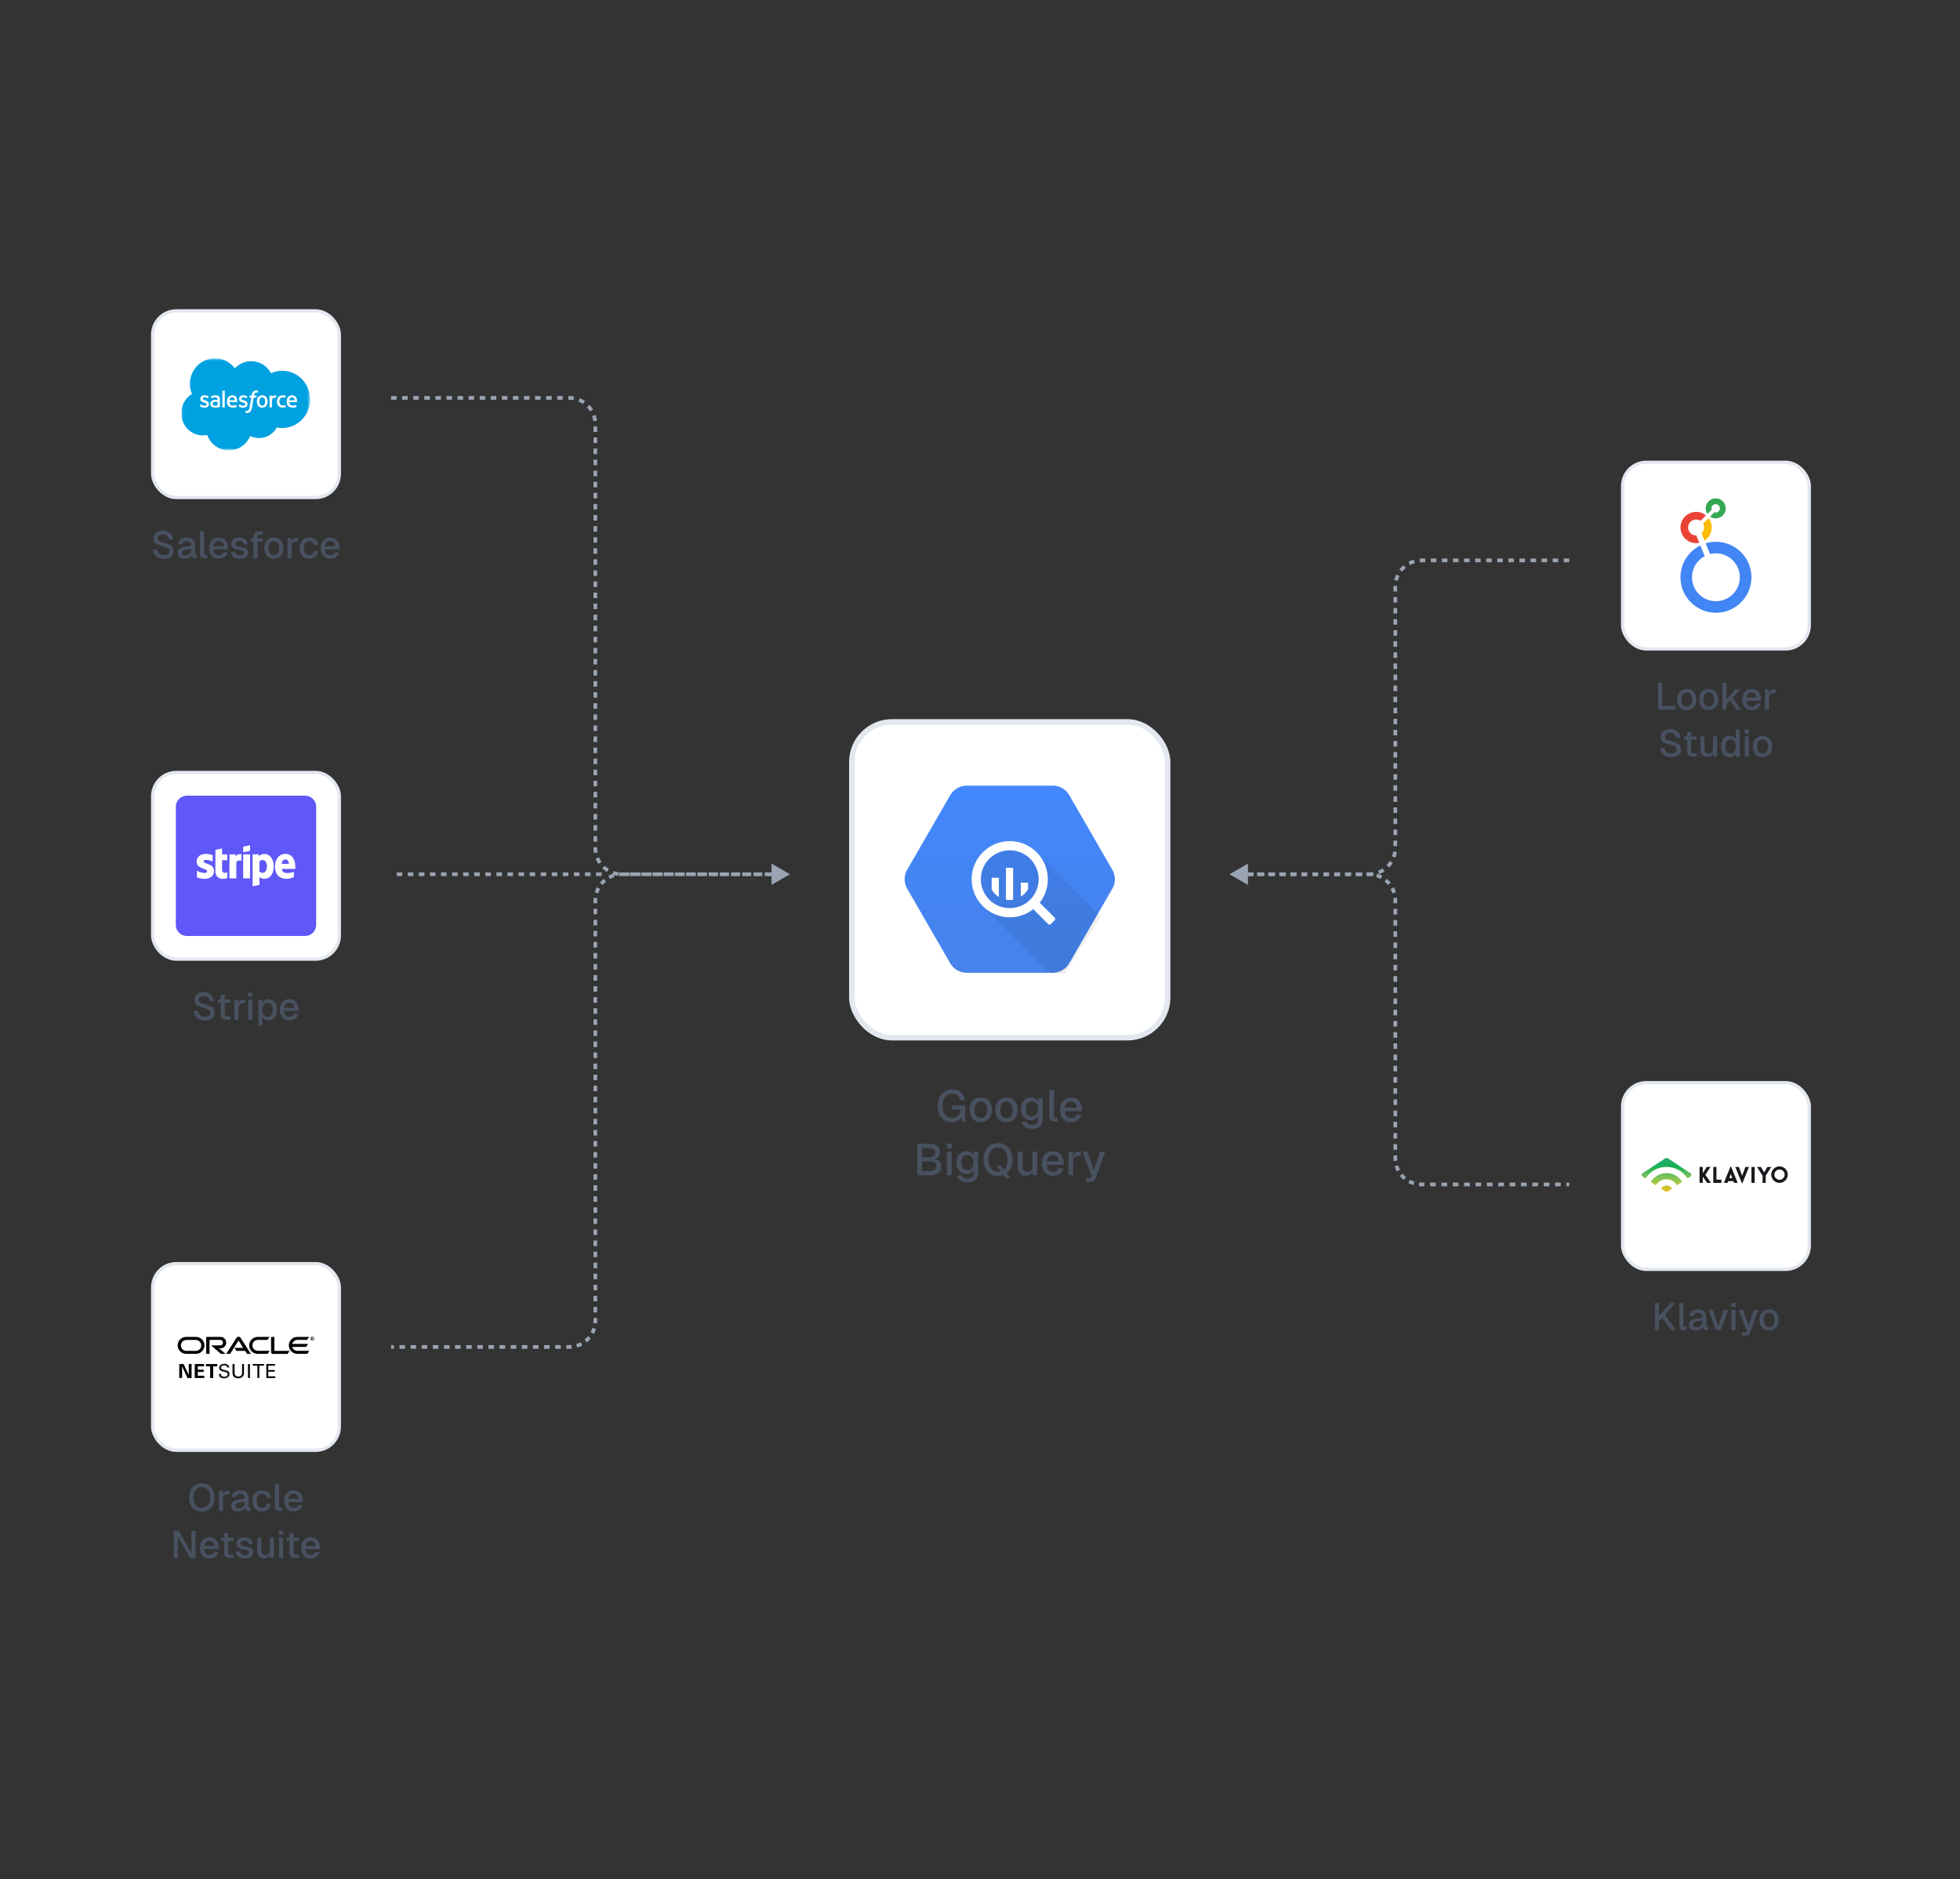 <svg width="584" height="560" viewBox="0 0 584 560" fill="none" xmlns="http://www.w3.org/2000/svg">
<rect x="0" y="0" width="584" height="560" fill="#333333" stroke="none"/>
<rect x="45.488" y="92.642" width="55.614" height="55.614" rx="7.067" fill="white"/>
<rect x="45.488" y="92.642" width="55.614" height="55.614" rx="7.067" stroke="#E3E8EF" stroke-width="0.976"/>
<g clip-path="url(#clip0_4377_26343)">
<mask id="mask0_4377_26343" style="mask-type:luminance" maskUnits="userSpaceOnUse" x="54" y="106" width="39" height="29">
<path d="M54.045 106.765H92.421V134.133H54.045V106.765Z" fill="white"/>
</mask>
<g mask="url(#mask0_4377_26343)">
<path fill-rule="evenodd" clip-rule="evenodd" d="M69.979 109.761C71.217 108.445 72.941 107.629 74.846 107.629C77.386 107.629 79.587 109.07 80.772 111.216C81.824 110.736 82.963 110.488 84.115 110.489C88.687 110.489 92.397 114.306 92.397 119.016C92.397 123.726 88.687 127.543 84.115 127.543C83.557 127.543 83.012 127.486 82.479 127.377C81.442 129.264 79.46 130.546 77.202 130.546C76.283 130.548 75.376 130.335 74.55 129.924C73.499 132.445 71.051 134.216 68.201 134.216C65.224 134.216 62.699 132.301 61.725 129.607C61.292 129.7 60.85 129.747 60.407 129.747C56.866 129.747 54.002 126.78 54.002 123.136C54.002 120.687 55.291 118.555 57.205 117.403C56.799 116.448 56.59 115.419 56.591 114.378C56.591 110.172 59.935 106.773 64.054 106.773C66.467 106.773 68.626 107.947 69.98 109.769" fill="#00A1E0"/>
</g>
<path fill-rule="evenodd" clip-rule="evenodd" d="M59.595 120.996C59.571 121.06 59.603 121.074 59.611 121.085C59.683 121.138 59.756 121.177 59.83 121.22C60.222 121.432 60.592 121.494 60.978 121.494C61.765 121.494 62.255 121.066 62.255 120.378V120.364C62.255 119.727 61.702 119.495 61.186 119.33L61.118 119.307C60.727 119.178 60.39 119.066 60.39 118.803V118.79C60.39 118.565 60.587 118.4 60.892 118.4C61.231 118.4 61.634 118.515 61.892 118.66C61.892 118.66 61.969 118.711 61.997 118.635C62.012 118.595 62.144 118.235 62.158 118.195C62.173 118.152 62.146 118.121 62.119 118.104C61.823 117.92 61.414 117.794 60.991 117.794L60.912 117.795C60.191 117.795 59.688 118.24 59.688 118.877V118.89C59.688 119.561 60.243 119.78 60.763 119.932L60.846 119.958C61.224 120.077 61.551 120.18 61.551 120.451V120.464C61.551 120.713 61.339 120.899 60.997 120.899C60.864 120.899 60.441 120.897 59.983 120.601C59.927 120.568 59.896 120.544 59.853 120.518C59.83 120.504 59.774 120.479 59.749 120.554L59.594 120.995M71.121 120.995C71.097 121.059 71.129 121.072 71.138 121.084C71.209 121.137 71.283 121.176 71.356 121.219C71.748 121.431 72.118 121.493 72.505 121.493C73.292 121.493 73.781 121.065 73.781 120.376V120.363C73.781 119.726 73.23 119.494 72.712 119.329L72.644 119.306C72.254 119.177 71.916 119.064 71.916 118.802V118.789C71.916 118.564 72.114 118.398 72.419 118.398C72.757 118.398 73.159 118.514 73.419 118.659C73.419 118.659 73.496 118.71 73.523 118.634C73.538 118.593 73.67 118.234 73.683 118.193C73.698 118.151 73.671 118.119 73.645 118.103C73.349 117.919 72.939 117.793 72.516 117.793L72.437 117.794C71.716 117.794 71.213 118.239 71.213 118.875V118.889C71.213 119.56 71.769 119.779 72.288 119.93L72.371 119.957C72.751 120.076 73.077 120.179 73.077 120.45V120.463C73.077 120.712 72.864 120.898 72.522 120.898C72.389 120.898 71.965 120.896 71.508 120.6C71.452 120.567 71.42 120.544 71.378 120.517C71.364 120.507 71.297 120.481 71.274 120.553L71.119 120.994M78.992 119.645C78.992 120.034 78.921 120.341 78.781 120.559C78.643 120.773 78.433 120.878 78.141 120.878C77.849 120.878 77.64 120.774 77.503 120.56C77.365 120.344 77.296 120.036 77.296 119.647C77.296 119.258 77.366 118.953 77.503 118.738C77.64 118.525 77.848 118.423 78.141 118.423C78.434 118.423 78.643 118.526 78.781 118.738C78.921 118.953 78.992 119.258 78.992 119.647M79.649 118.925C79.585 118.702 79.484 118.506 79.35 118.342C79.216 118.178 79.047 118.045 78.845 117.95C78.645 117.854 78.408 117.806 78.14 117.806C77.871 117.806 77.636 117.855 77.434 117.95C77.234 118.046 77.063 118.178 76.929 118.342C76.795 118.506 76.695 118.702 76.63 118.925C76.566 119.147 76.533 119.389 76.533 119.647C76.533 119.905 76.566 120.147 76.63 120.368C76.695 120.592 76.795 120.788 76.929 120.952C77.063 121.116 77.234 121.247 77.434 121.341C77.636 121.434 77.873 121.482 78.14 121.482C78.406 121.482 78.643 121.434 78.844 121.341C79.044 121.247 79.215 121.116 79.349 120.952C79.483 120.788 79.583 120.592 79.648 120.368C79.712 120.147 79.745 119.905 79.745 119.647C79.745 119.39 79.712 119.147 79.648 118.925M85.051 120.769C85.03 120.704 84.968 120.728 84.968 120.728C84.872 120.766 84.77 120.8 84.661 120.817C84.552 120.835 84.43 120.844 84.302 120.844C83.984 120.844 83.73 120.747 83.55 120.556C83.368 120.364 83.266 120.056 83.267 119.638C83.268 119.258 83.358 118.973 83.52 118.754C83.679 118.538 83.925 118.425 84.249 118.425C84.52 118.425 84.728 118.458 84.945 118.527C84.945 118.527 84.996 118.55 85.021 118.481C85.079 118.318 85.121 118.201 85.183 118.023C85.201 117.971 85.158 117.95 85.142 117.944C85.057 117.91 84.856 117.854 84.704 117.83C84.561 117.808 84.396 117.797 84.21 117.797C83.933 117.797 83.688 117.845 83.478 117.941C83.267 118.036 83.09 118.168 82.948 118.332C82.807 118.497 82.7 118.692 82.628 118.916C82.557 119.138 82.521 119.381 82.521 119.639C82.521 120.195 82.668 120.646 82.958 120.975C83.249 121.307 83.686 121.474 84.256 121.474C84.594 121.474 84.939 121.404 85.187 121.304C85.187 121.304 85.235 121.281 85.214 121.224L85.052 120.769M86.202 119.271C86.233 119.055 86.291 118.875 86.382 118.735C86.519 118.522 86.727 118.405 87.019 118.405C87.311 118.405 87.504 118.522 87.642 118.735C87.734 118.876 87.774 119.062 87.789 119.271L86.195 119.271L86.202 119.271ZM88.417 118.796C88.361 118.581 88.222 118.363 88.132 118.264C87.988 118.107 87.848 117.996 87.709 117.936C87.507 117.848 87.29 117.803 87.071 117.804C86.793 117.804 86.54 117.852 86.336 117.949C86.131 118.047 85.959 118.181 85.824 118.348C85.688 118.515 85.587 118.712 85.522 118.939C85.457 119.162 85.424 119.407 85.424 119.663C85.424 119.925 85.458 120.169 85.525 120.389C85.593 120.611 85.701 120.805 85.848 120.967C85.995 121.129 86.183 121.256 86.408 121.346C86.633 121.434 86.905 121.48 87.217 121.479C87.86 121.477 88.199 121.331 88.337 121.251C88.362 121.237 88.385 121.213 88.356 121.143L88.21 120.727C88.188 120.665 88.127 120.687 88.127 120.687C87.967 120.748 87.742 120.857 87.212 120.856C86.867 120.855 86.611 120.751 86.451 120.588C86.287 120.42 86.205 120.177 86.192 119.831L88.421 119.833C88.421 119.833 88.48 119.833 88.486 119.774C88.489 119.75 88.563 119.307 88.42 118.796L88.417 118.796ZM68.383 119.271C68.414 119.055 68.472 118.875 68.563 118.735C68.7 118.522 68.907 118.405 69.2 118.405C69.492 118.405 69.685 118.522 69.823 118.735C69.915 118.876 69.955 119.062 69.97 119.271L68.376 119.271L68.383 119.271ZM70.598 118.796C70.542 118.581 70.403 118.363 70.313 118.264C70.169 118.107 70.029 117.996 69.889 117.936C69.688 117.848 69.471 117.803 69.252 117.804C68.974 117.804 68.721 117.852 68.517 117.949C68.312 118.047 68.14 118.181 68.004 118.348C67.87 118.515 67.767 118.712 67.703 118.939C67.638 119.162 67.605 119.407 67.605 119.663C67.605 119.925 67.639 120.169 67.706 120.389C67.774 120.611 67.883 120.805 68.028 120.967C68.175 121.129 68.362 121.256 68.588 121.346C68.812 121.434 69.083 121.48 69.397 121.479C70.04 121.477 70.378 121.331 70.517 121.251C70.541 121.237 70.565 121.213 70.535 121.143L70.39 120.727C70.368 120.665 70.306 120.687 70.306 120.687C70.147 120.748 69.921 120.857 69.392 120.856C69.048 120.855 68.791 120.751 68.63 120.588C68.466 120.42 68.385 120.177 68.372 119.831L70.601 119.833C70.601 119.833 70.66 119.833 70.666 119.774C70.668 119.75 70.742 119.307 70.599 118.796L70.598 118.796ZM63.572 120.755C63.484 120.683 63.472 120.666 63.443 120.62C63.399 120.55 63.377 120.451 63.377 120.324C63.377 120.126 63.441 119.982 63.575 119.885C63.574 119.885 63.767 119.715 64.222 119.721C64.424 119.725 64.626 119.742 64.825 119.773V120.806H64.826C64.826 120.806 64.543 120.868 64.225 120.888C63.772 120.916 63.572 120.755 63.573 120.755L63.572 120.755ZM64.458 119.156C64.367 119.149 64.25 119.146 64.111 119.146C63.92 119.146 63.735 119.17 63.563 119.217C63.39 119.265 63.233 119.339 63.099 119.438C62.965 119.536 62.854 119.664 62.776 119.812C62.697 119.962 62.657 120.138 62.657 120.337C62.657 120.538 62.691 120.712 62.759 120.855C62.825 120.997 62.925 121.119 63.049 121.211C63.173 121.303 63.326 121.371 63.502 121.411C63.677 121.452 63.875 121.472 64.092 121.472C64.321 121.472 64.548 121.453 64.768 121.415C64.955 121.382 65.142 121.345 65.328 121.304C65.402 121.286 65.485 121.263 65.485 121.263C65.54 121.249 65.535 121.189 65.535 121.189L65.534 119.115C65.534 118.66 65.415 118.321 65.18 118.112C64.946 117.904 64.603 117.798 64.159 117.798C63.992 117.798 63.723 117.821 63.562 117.854C63.562 117.854 63.076 117.951 62.876 118.111C62.876 118.111 62.832 118.138 62.856 118.201L63.014 118.633C63.034 118.689 63.087 118.67 63.087 118.67C63.087 118.67 63.104 118.663 63.124 118.651C63.551 118.414 64.093 118.421 64.093 118.421C64.333 118.421 64.519 118.471 64.643 118.568C64.765 118.663 64.827 118.807 64.827 119.109V119.206C64.636 119.177 64.46 119.161 64.46 119.161L64.458 119.156ZM82.376 117.985C82.379 117.977 82.38 117.969 82.38 117.961C82.381 117.952 82.379 117.944 82.376 117.936C82.373 117.929 82.368 117.922 82.362 117.916C82.357 117.91 82.35 117.906 82.342 117.903C82.304 117.888 82.115 117.847 81.97 117.838C81.69 117.82 81.535 117.868 81.395 117.932C81.257 117.996 81.105 118.098 81.02 118.216L81.02 117.94C81.02 117.902 80.993 117.871 80.956 117.871H80.386C80.349 117.871 80.322 117.902 80.322 117.94V121.324C80.322 121.343 80.329 121.36 80.342 121.373C80.355 121.386 80.372 121.393 80.39 121.393H80.974C80.992 121.393 81.009 121.386 81.022 121.373C81.034 121.36 81.041 121.343 81.041 121.324V119.625C81.041 119.397 81.066 119.171 81.115 119.028C81.163 118.887 81.229 118.775 81.309 118.694C81.387 118.616 81.481 118.559 81.585 118.526C81.682 118.497 81.783 118.483 81.884 118.483C82 118.483 82.128 118.513 82.128 118.513C82.171 118.518 82.195 118.492 82.209 118.452C82.247 118.348 82.356 118.037 82.377 117.975" fill="#FFFFFE"/>
<path fill-rule="evenodd" clip-rule="evenodd" d="M76.92 116.423C76.848 116.401 76.774 116.383 76.7 116.37C76.6 116.353 76.499 116.345 76.398 116.346C75.995 116.346 75.678 116.462 75.455 116.691C75.234 116.919 75.083 117.266 75.008 117.722L74.981 117.876H74.475C74.475 117.876 74.414 117.873 74.401 117.942L74.318 118.414C74.312 118.46 74.331 118.488 74.39 118.488H74.882L74.383 121.331C74.344 121.56 74.299 121.749 74.25 121.892C74.201 122.032 74.153 122.138 74.094 122.215C74.038 122.289 73.984 122.343 73.891 122.375C73.814 122.402 73.726 122.414 73.629 122.414C73.575 122.414 73.503 122.404 73.45 122.394C73.397 122.383 73.37 122.371 73.33 122.354C73.33 122.354 73.273 122.331 73.25 122.39C73.231 122.439 73.1 122.807 73.085 122.852C73.069 122.897 73.091 122.933 73.119 122.943C73.185 122.967 73.233 122.982 73.323 123.004C73.446 123.033 73.551 123.035 73.648 123.035C73.853 123.035 74.04 123.006 74.195 122.949C74.351 122.891 74.486 122.791 74.606 122.656C74.736 122.509 74.817 122.356 74.895 122.147C74.972 121.94 75.038 121.684 75.091 121.384L75.592 118.488H76.325C76.325 118.488 76.387 118.49 76.4 118.421L76.483 117.949C76.489 117.904 76.47 117.875 76.41 117.876H75.699C75.702 117.859 75.735 117.604 75.816 117.363C75.851 117.261 75.917 117.178 75.972 117.121C76.024 117.067 76.088 117.026 76.159 117.002C76.236 116.978 76.317 116.966 76.398 116.967C76.465 116.967 76.53 116.976 76.58 116.986C76.649 117.001 76.676 117.009 76.694 117.015C76.767 117.037 76.777 117.015 76.791 116.979L76.961 116.502C76.978 116.451 76.936 116.429 76.92 116.423ZM66.977 121.337C66.977 121.375 66.951 121.406 66.913 121.406H66.323C66.286 121.406 66.259 121.375 66.259 121.337V116.488C66.259 116.45 66.286 116.419 66.323 116.419H66.913C66.951 116.419 66.977 116.45 66.977 116.488V121.337Z" fill="#FFFFFE"/>
</g>
<path opacity="0.9" d="M48.835 166.535C48.193 166.535 47.634 166.418 47.158 166.183C46.69 165.949 46.32 165.624 46.048 165.209C45.776 164.793 45.617 164.31 45.572 163.758L46.83 163.679C46.883 164.057 46.992 164.378 47.158 164.642C47.325 164.899 47.547 165.096 47.827 165.232C48.114 165.36 48.458 165.424 48.858 165.424C49.206 165.424 49.5 165.383 49.742 165.3C49.991 165.209 50.18 165.077 50.309 164.903C50.437 164.729 50.501 164.518 50.501 164.268C50.501 164.042 50.444 163.842 50.331 163.668C50.225 163.487 50.018 163.324 49.708 163.181C49.406 163.029 48.96 162.882 48.371 162.739C47.729 162.58 47.215 162.406 46.83 162.217C46.444 162.029 46.165 161.794 45.991 161.515C45.825 161.228 45.742 160.876 45.742 160.461C45.742 160 45.851 159.596 46.07 159.248C46.297 158.893 46.618 158.618 47.034 158.421C47.449 158.225 47.948 158.127 48.529 158.127C49.141 158.127 49.663 158.24 50.093 158.467C50.531 158.693 50.875 159.003 51.124 159.396C51.381 159.789 51.54 160.238 51.6 160.744L50.342 160.812C50.305 160.503 50.21 160.231 50.059 159.996C49.908 159.755 49.704 159.57 49.447 159.441C49.19 159.305 48.877 159.237 48.507 159.237C48.038 159.237 47.668 159.347 47.396 159.566C47.132 159.777 47 160.061 47 160.416C47 160.642 47.053 160.835 47.158 160.994C47.272 161.145 47.468 161.277 47.748 161.39C48.035 161.503 48.439 161.624 48.96 161.753C49.655 161.911 50.206 162.108 50.614 162.342C51.03 162.569 51.325 162.837 51.498 163.147C51.672 163.456 51.759 163.808 51.759 164.2C51.759 164.676 51.634 165.092 51.385 165.447C51.143 165.794 50.803 166.063 50.365 166.251C49.927 166.44 49.417 166.535 48.835 166.535ZM55.001 166.489C54.374 166.489 53.872 166.346 53.494 166.059C53.124 165.772 52.939 165.368 52.939 164.846C52.939 164.325 53.093 163.921 53.403 163.634C53.721 163.339 54.208 163.128 54.865 162.999L56.939 162.603C56.939 162.134 56.829 161.787 56.61 161.56C56.391 161.326 56.066 161.209 55.636 161.209C55.25 161.209 54.948 161.296 54.729 161.469C54.51 161.636 54.359 161.885 54.276 162.217L53.041 162.138C53.154 161.534 53.433 161.058 53.879 160.71C54.332 160.363 54.918 160.189 55.636 160.189C56.451 160.189 57.071 160.408 57.494 160.846C57.925 161.277 58.14 161.885 58.14 162.671V165.016C58.14 165.16 58.163 165.262 58.208 165.322C58.261 165.375 58.344 165.402 58.457 165.402H58.672V166.353C58.635 166.361 58.574 166.369 58.491 166.376C58.408 166.384 58.321 166.387 58.23 166.387C57.974 166.387 57.751 166.346 57.562 166.263C57.381 166.18 57.245 166.044 57.154 165.855C57.063 165.658 57.018 165.398 57.018 165.073L57.143 165.13C57.082 165.394 56.95 165.628 56.746 165.832C56.55 166.036 56.297 166.199 55.987 166.319C55.685 166.433 55.356 166.489 55.001 166.489ZM55.194 165.538C55.556 165.538 55.866 165.47 56.123 165.334C56.38 165.19 56.58 164.994 56.723 164.744C56.867 164.495 56.939 164.212 56.939 163.894V163.509L55.171 163.849C54.808 163.917 54.551 164.027 54.4 164.178C54.257 164.321 54.185 164.506 54.185 164.733C54.185 164.99 54.272 165.19 54.446 165.334C54.627 165.47 54.876 165.538 55.194 165.538ZM60.924 166.353C60.531 166.353 60.214 166.251 59.972 166.047C59.73 165.843 59.609 165.519 59.609 165.073V158.308H60.81V164.96C60.81 165.096 60.844 165.198 60.912 165.266C60.988 165.334 61.094 165.368 61.23 165.368H61.706V166.353H60.924ZM65.211 166.489C64.622 166.489 64.112 166.361 63.682 166.104C63.258 165.847 62.93 165.481 62.696 165.005C62.469 164.529 62.356 163.974 62.356 163.339C62.356 162.705 62.469 162.153 62.696 161.685C62.93 161.209 63.258 160.842 63.682 160.586C64.105 160.321 64.603 160.189 65.177 160.189C65.721 160.189 66.201 160.317 66.617 160.574C67.032 160.824 67.353 161.186 67.58 161.662C67.814 162.138 67.931 162.712 67.931 163.385V163.69H63.602C63.633 164.28 63.787 164.722 64.067 165.016C64.354 165.311 64.739 165.458 65.223 165.458C65.578 165.458 65.872 165.375 66.106 165.209C66.341 165.043 66.503 164.82 66.594 164.54L67.84 164.62C67.682 165.179 67.368 165.632 66.9 165.979C66.439 166.319 65.876 166.489 65.211 166.489ZM63.602 162.784H66.662C66.624 162.248 66.469 161.851 66.197 161.594C65.933 161.337 65.593 161.209 65.177 161.209C64.747 161.209 64.392 161.345 64.112 161.617C63.84 161.881 63.67 162.27 63.602 162.784ZM71.471 166.489C70.904 166.489 70.425 166.402 70.032 166.229C69.647 166.055 69.348 165.817 69.137 165.515C68.925 165.205 68.804 164.85 68.774 164.45L70.009 164.393C70.07 164.725 70.213 164.99 70.44 165.186C70.666 165.383 71.01 165.481 71.471 165.481C71.849 165.481 72.147 165.42 72.366 165.3C72.585 165.179 72.695 164.986 72.695 164.722C72.695 164.578 72.657 164.457 72.582 164.359C72.513 164.253 72.377 164.166 72.174 164.098C71.97 164.023 71.667 163.951 71.267 163.883C70.67 163.77 70.202 163.638 69.862 163.487C69.522 163.335 69.28 163.143 69.137 162.909C68.993 162.674 68.921 162.391 68.921 162.059C68.921 161.507 69.125 161.058 69.533 160.71C69.949 160.363 70.546 160.189 71.324 160.189C71.845 160.189 72.283 160.28 72.638 160.461C72.993 160.635 73.269 160.873 73.465 161.175C73.669 161.469 73.798 161.802 73.851 162.172L72.615 162.24C72.578 162.029 72.502 161.847 72.389 161.696C72.283 161.537 72.139 161.417 71.958 161.334C71.777 161.243 71.562 161.198 71.312 161.198C70.927 161.198 70.64 161.273 70.451 161.424C70.262 161.575 70.168 161.772 70.168 162.013C70.168 162.195 70.209 162.342 70.293 162.455C70.383 162.569 70.527 162.663 70.723 162.739C70.919 162.807 71.18 162.867 71.505 162.92C72.132 163.026 72.623 163.158 72.978 163.317C73.333 163.468 73.582 163.656 73.726 163.883C73.87 164.11 73.941 164.385 73.941 164.71C73.941 165.088 73.835 165.409 73.624 165.673C73.412 165.938 73.122 166.142 72.751 166.285C72.381 166.421 71.954 166.489 71.471 166.489ZM75.536 166.353V159.94C75.536 159.441 75.676 159.045 75.956 158.75C76.235 158.455 76.673 158.308 77.27 158.308H78.335V159.294H77.429C77.195 159.294 77.021 159.358 76.907 159.486C76.794 159.607 76.737 159.781 76.737 160.008V166.353H75.536ZM74.698 161.379V160.404H78.245V161.379H74.698ZM81.6 166.489C81.026 166.489 80.524 166.361 80.093 166.104C79.662 165.847 79.33 165.481 79.096 165.005C78.862 164.529 78.745 163.974 78.745 163.339C78.745 162.697 78.862 162.142 79.096 161.673C79.33 161.205 79.662 160.842 80.093 160.586C80.524 160.321 81.026 160.189 81.6 160.189C82.174 160.189 82.677 160.321 83.107 160.586C83.538 160.842 83.87 161.205 84.104 161.673C84.339 162.142 84.456 162.697 84.456 163.339C84.456 163.974 84.339 164.529 84.104 165.005C83.87 165.481 83.538 165.847 83.107 166.104C82.677 166.361 82.174 166.489 81.6 166.489ZM81.6 165.447C82.114 165.447 82.51 165.262 82.79 164.892C83.069 164.514 83.209 163.996 83.209 163.339C83.209 162.682 83.069 162.168 82.79 161.798C82.51 161.42 82.114 161.232 81.6 161.232C81.094 161.232 80.697 161.42 80.41 161.798C80.131 162.168 79.991 162.682 79.991 163.339C79.991 163.996 80.131 164.514 80.41 164.892C80.697 165.262 81.094 165.447 81.6 165.447ZM85.669 166.353V160.325H86.769L86.814 161.923L86.712 161.889C86.795 161.345 86.961 160.948 87.211 160.699C87.468 160.45 87.811 160.325 88.242 160.325H88.82V161.401H88.242C87.94 161.401 87.687 161.451 87.483 161.549C87.279 161.647 87.124 161.798 87.018 162.002C86.92 162.206 86.871 162.47 86.871 162.795V166.353H85.669ZM92.157 166.489C91.583 166.489 91.081 166.361 90.65 166.104C90.219 165.847 89.887 165.481 89.653 165.005C89.419 164.529 89.302 163.974 89.302 163.339C89.302 162.705 89.419 162.153 89.653 161.685C89.887 161.209 90.219 160.842 90.65 160.586C91.081 160.321 91.583 160.189 92.157 160.189C92.648 160.189 93.082 160.276 93.46 160.45C93.846 160.616 94.155 160.861 94.389 161.186C94.631 161.511 94.786 161.908 94.854 162.376L93.596 162.444C93.536 162.051 93.377 161.753 93.12 161.549C92.863 161.337 92.542 161.232 92.157 161.232C91.651 161.232 91.254 161.42 90.967 161.798C90.688 162.168 90.548 162.682 90.548 163.339C90.548 163.996 90.688 164.514 90.967 164.892C91.254 165.262 91.651 165.447 92.157 165.447C92.542 165.447 92.863 165.341 93.12 165.13C93.377 164.911 93.536 164.582 93.596 164.144L94.854 164.212C94.786 164.673 94.631 165.073 94.389 165.413C94.155 165.753 93.846 166.017 93.46 166.206C93.082 166.395 92.648 166.489 92.157 166.489ZM98.431 166.489C97.842 166.489 97.332 166.361 96.902 166.104C96.479 165.847 96.15 165.481 95.916 165.005C95.689 164.529 95.576 163.974 95.576 163.339C95.576 162.705 95.689 162.153 95.916 161.685C96.15 161.209 96.479 160.842 96.902 160.586C97.325 160.321 97.823 160.189 98.397 160.189C98.941 160.189 99.421 160.317 99.837 160.574C100.252 160.824 100.573 161.186 100.8 161.662C101.034 162.138 101.151 162.712 101.151 163.385V163.69H96.822C96.853 164.28 97.007 164.722 97.287 165.016C97.574 165.311 97.959 165.458 98.443 165.458C98.798 165.458 99.093 165.375 99.327 165.209C99.561 165.043 99.723 164.82 99.814 164.54L101.06 164.62C100.902 165.179 100.588 165.632 100.12 165.979C99.659 166.319 99.096 166.489 98.431 166.489ZM96.822 162.784H99.882C99.844 162.248 99.689 161.851 99.417 161.594C99.153 161.337 98.813 161.209 98.397 161.209C97.967 161.209 97.612 161.345 97.332 161.617C97.06 161.881 96.89 162.27 96.822 162.784Z" fill="#4B5565"/>
<rect x="483.476" y="137.761" width="55.614" height="55.614" rx="7.067" fill="white"/>
<rect x="483.476" y="137.761" width="55.614" height="55.614" rx="7.067" stroke="#E3E8EF" stroke-width="0.976"/>
<g clip-path="url(#clip1_4377_26343)">
<path d="M511.209 148.51C510.108 148.511 509.097 149.118 508.579 150.09C508.062 151.062 508.122 152.24 508.736 153.154L510.01 151.883C509.968 151.756 509.946 151.623 509.947 151.489C509.947 150.795 510.51 150.232 511.204 150.232C511.898 150.232 512.461 150.795 512.461 151.489C512.461 152.184 511.898 152.746 511.204 152.746C511.071 152.747 510.939 152.725 510.812 152.683L509.541 153.955C510.6 154.673 511.999 154.635 513.017 153.86C514.035 153.086 514.445 151.748 514.036 150.536C513.626 149.324 512.488 148.508 511.209 148.51Z" fill="#34A853"/>
<path d="M510.025 157.192C510.027 156.186 509.701 155.206 509.096 154.401L507.444 156.052C507.961 156.997 507.775 158.171 506.992 158.911L507.89 161.105C509.22 160.248 510.024 158.774 510.025 157.192Z" fill="#FBBC04"/>
<path d="M505.408 159.562H505.365C504.352 159.562 503.45 158.918 503.122 157.959C502.794 157 503.112 155.939 503.913 155.318C504.713 154.697 505.82 154.654 506.667 155.21L508.303 153.575C506.712 152.285 504.466 152.185 502.767 153.329C501.069 154.473 500.317 156.592 500.914 158.551C501.511 160.51 503.317 161.849 505.365 161.851C505.681 161.851 505.996 161.82 506.306 161.758L505.408 159.562Z" fill="#EA4335"/>
<path d="M511.273 161.46C510.239 161.459 509.21 161.609 508.22 161.907L509.529 165.105C510.099 164.964 510.684 164.893 511.271 164.893C514.673 164.894 517.6 167.298 518.263 170.635C518.926 173.971 517.14 177.311 513.997 178.613C510.854 179.914 507.229 178.814 505.34 175.985C503.45 173.157 503.821 169.387 506.227 166.982C506.729 166.481 507.302 166.058 507.927 165.725L506.633 162.535C501.806 164.899 499.521 170.507 501.322 175.571C503.122 180.634 508.434 183.541 513.669 182.328C518.904 181.115 522.396 176.167 521.786 170.828C521.175 165.489 516.656 161.458 511.282 161.458L511.273 161.46Z" fill="#4285F4"/>
</g>
<path opacity="0.9" d="M494.037 211.473V203.427H495.261V211.019L494.615 210.351H499.182V211.473H494.037ZM502.591 211.609C502.017 211.609 501.514 211.48 501.084 211.223C500.653 210.966 500.321 210.6 500.087 210.124C499.853 209.648 499.735 209.093 499.735 208.458C499.735 207.816 499.853 207.261 500.087 206.793C500.321 206.324 500.653 205.962 501.084 205.705C501.514 205.44 502.017 205.308 502.591 205.308C503.165 205.308 503.667 205.44 504.098 205.705C504.529 205.962 504.861 206.324 505.095 206.793C505.329 207.261 505.447 207.816 505.447 208.458C505.447 209.093 505.329 209.648 505.095 210.124C504.861 210.6 504.529 210.966 504.098 211.223C503.667 211.48 503.165 211.609 502.591 211.609ZM502.591 210.566C503.105 210.566 503.501 210.381 503.781 210.011C504.06 209.633 504.2 209.116 504.2 208.458C504.2 207.801 504.06 207.287 503.781 206.917C503.501 206.54 503.105 206.351 502.591 206.351C502.085 206.351 501.688 206.54 501.401 206.917C501.122 207.287 500.982 207.801 500.982 208.458C500.982 209.116 501.122 209.633 501.401 210.011C501.688 210.381 502.085 210.566 502.591 210.566ZM509.142 211.609C508.568 211.609 508.066 211.48 507.635 211.223C507.204 210.966 506.872 210.6 506.638 210.124C506.404 209.648 506.287 209.093 506.287 208.458C506.287 207.816 506.404 207.261 506.638 206.793C506.872 206.324 507.204 205.962 507.635 205.705C508.066 205.44 508.568 205.308 509.142 205.308C509.716 205.308 510.219 205.44 510.649 205.705C511.08 205.962 511.412 206.324 511.646 206.793C511.881 207.261 511.998 207.816 511.998 208.458C511.998 209.093 511.881 209.648 511.646 210.124C511.412 210.6 511.08 210.966 510.649 211.223C510.219 211.48 509.716 211.609 509.142 211.609ZM509.142 210.566C509.656 210.566 510.052 210.381 510.332 210.011C510.611 209.633 510.751 209.116 510.751 208.458C510.751 207.801 510.611 207.287 510.332 206.917C510.052 206.54 509.656 206.351 509.142 206.351C508.636 206.351 508.239 206.54 507.952 206.917C507.673 207.287 507.533 207.801 507.533 208.458C507.533 209.116 507.673 209.633 507.952 210.011C508.239 210.381 508.636 210.566 509.142 210.566ZM513.212 211.473V203.427H514.413V208.424L517.121 205.444H518.639L516.282 207.982L518.73 211.473H517.348L515.478 208.73L514.413 209.863V211.473H513.212ZM521.956 211.609C521.367 211.609 520.857 211.48 520.427 211.223C520.004 210.966 519.675 210.6 519.441 210.124C519.214 209.648 519.101 209.093 519.101 208.458C519.101 207.824 519.214 207.272 519.441 206.804C519.675 206.328 520.004 205.962 520.427 205.705C520.85 205.44 521.348 205.308 521.922 205.308C522.466 205.308 522.946 205.437 523.362 205.693C523.777 205.943 524.098 206.305 524.325 206.781C524.559 207.257 524.676 207.831 524.676 208.504V208.81H520.347C520.378 209.399 520.532 209.841 520.812 210.135C521.099 210.43 521.484 210.577 521.968 210.577C522.323 210.577 522.617 210.494 522.852 210.328C523.086 210.162 523.248 209.939 523.339 209.659L524.585 209.739C524.427 210.298 524.113 210.751 523.645 211.099C523.184 211.439 522.621 211.609 521.956 211.609ZM520.347 207.903H523.407C523.369 207.367 523.214 206.97 522.942 206.713C522.678 206.456 522.338 206.328 521.922 206.328C521.492 206.328 521.137 206.464 520.857 206.736C520.585 207 520.415 207.389 520.347 207.903ZM525.893 211.473V205.444H526.992L527.038 207.042L526.936 207.008C527.019 206.464 527.185 206.067 527.434 205.818C527.691 205.569 528.035 205.444 528.465 205.444H529.043V206.521H528.465C528.163 206.521 527.91 206.57 527.706 206.668C527.502 206.766 527.347 206.917 527.242 207.121C527.143 207.325 527.094 207.59 527.094 207.914V211.473H525.893ZM497.945 225.654C497.303 225.654 496.744 225.537 496.268 225.303C495.8 225.068 495.429 224.744 495.157 224.328C494.885 223.913 494.727 223.429 494.681 222.878L495.939 222.798C495.992 223.176 496.102 223.497 496.268 223.761C496.434 224.018 496.657 224.215 496.936 224.351C497.224 224.479 497.567 224.543 497.968 224.543C498.315 224.543 498.61 224.502 498.851 224.419C499.101 224.328 499.29 224.196 499.418 224.022C499.546 223.848 499.611 223.637 499.611 223.388C499.611 223.161 499.554 222.961 499.441 222.787C499.335 222.606 499.127 222.443 498.817 222.3C498.515 222.149 498.07 222.001 497.48 221.858C496.838 221.699 496.325 221.525 495.939 221.337C495.554 221.148 495.274 220.913 495.101 220.634C494.935 220.347 494.851 219.996 494.851 219.58C494.851 219.119 494.961 218.715 495.18 218.368C495.407 218.013 495.728 217.737 496.143 217.54C496.559 217.344 497.057 217.246 497.639 217.246C498.251 217.246 498.772 217.359 499.203 217.586C499.641 217.812 499.985 218.122 500.234 218.515C500.491 218.908 500.649 219.357 500.71 219.863L499.452 219.931C499.414 219.622 499.32 219.35 499.169 219.116C499.018 218.874 498.814 218.689 498.557 218.56C498.3 218.424 497.987 218.356 497.616 218.356C497.148 218.356 496.778 218.466 496.506 218.685C496.241 218.896 496.109 219.18 496.109 219.535C496.109 219.761 496.162 219.954 496.268 220.113C496.381 220.264 496.578 220.396 496.857 220.509C497.144 220.623 497.548 220.743 498.07 220.872C498.765 221.031 499.316 221.227 499.724 221.461C500.14 221.688 500.434 221.956 500.608 222.266C500.782 222.575 500.869 222.927 500.869 223.32C500.869 223.795 500.744 224.211 500.495 224.566C500.253 224.914 499.913 225.182 499.475 225.371C499.037 225.559 498.527 225.654 497.945 225.654ZM504.38 225.473C503.806 225.473 503.383 225.34 503.111 225.076C502.839 224.812 502.703 224.4 502.703 223.841V218.028H503.904V223.75C503.904 224.03 503.964 224.222 504.085 224.328C504.206 224.434 504.391 224.487 504.64 224.487H505.502V225.473H504.38ZM501.785 220.43V219.444H505.502V220.43H501.785ZM508.655 225.609C508.05 225.609 507.567 225.408 507.204 225.008C506.849 224.6 506.672 224.037 506.672 223.32V219.444H507.873V223.014C507.873 223.557 507.967 223.958 508.156 224.215C508.345 224.472 508.632 224.6 509.017 224.6C509.455 224.6 509.795 224.46 510.037 224.181C510.286 223.894 510.411 223.493 510.411 222.98V219.444H511.612V225.473H510.49L510.468 223.897L510.638 223.965C510.532 224.494 510.309 224.902 509.969 225.189C509.629 225.469 509.191 225.609 508.655 225.609ZM515.342 225.609C514.828 225.609 514.379 225.48 513.994 225.223C513.616 224.966 513.325 224.604 513.121 224.135C512.925 223.659 512.827 223.1 512.827 222.458C512.827 221.816 512.928 221.261 513.132 220.793C513.336 220.317 513.627 219.95 514.005 219.693C514.383 219.437 514.828 219.308 515.342 219.308C515.758 219.308 516.128 219.395 516.453 219.569C516.777 219.743 517.023 219.984 517.189 220.294V217.427H518.39V225.473H517.268L517.234 224.566C517.068 224.891 516.815 225.148 516.475 225.337C516.143 225.518 515.765 225.609 515.342 225.609ZM515.659 224.566C515.984 224.566 516.26 224.483 516.487 224.317C516.713 224.151 516.887 223.909 517.008 223.591C517.129 223.274 517.189 222.896 517.189 222.458C517.189 222.005 517.129 221.624 517.008 221.314C516.887 220.997 516.713 220.759 516.487 220.6C516.26 220.434 515.984 220.351 515.659 220.351C515.176 220.351 514.791 220.54 514.504 220.917C514.217 221.287 514.073 221.801 514.073 222.458C514.073 223.108 514.217 223.622 514.504 223.999C514.791 224.377 515.176 224.566 515.659 224.566ZM519.895 225.473V219.444H521.097V225.473H519.895ZM519.873 218.572V217.37H521.119V218.572H519.873ZM525.166 225.609C524.591 225.609 524.089 225.48 523.659 225.223C523.228 224.966 522.896 224.6 522.661 224.124C522.427 223.648 522.31 223.093 522.31 222.458C522.31 221.816 522.427 221.261 522.661 220.793C522.896 220.324 523.228 219.962 523.659 219.705C524.089 219.44 524.591 219.308 525.166 219.308C525.74 219.308 526.242 219.44 526.673 219.705C527.103 219.962 527.436 220.324 527.67 220.793C527.904 221.261 528.021 221.816 528.021 222.458C528.021 223.093 527.904 223.648 527.67 224.124C527.436 224.6 527.103 224.966 526.673 225.223C526.242 225.48 525.74 225.609 525.166 225.609ZM525.166 224.566C525.679 224.566 526.076 224.381 526.355 224.011C526.635 223.633 526.775 223.116 526.775 222.458C526.775 221.801 526.635 221.287 526.355 220.917C526.076 220.54 525.679 220.351 525.166 220.351C524.659 220.351 524.263 220.54 523.976 220.917C523.696 221.287 523.557 221.801 523.557 222.458C523.557 223.116 523.696 223.633 523.976 224.011C524.263 224.381 524.659 224.566 525.166 224.566Z" fill="#4B5565"/>
<rect x="483.476" y="322.641" width="55.614" height="55.614" rx="7.067" fill="white"/>
<rect x="483.476" y="322.641" width="55.614" height="55.614" rx="7.067" stroke="#E3E8EF" stroke-width="0.976"/>
<path d="M489.437 349.635L496.099 345.222C496.39 345.055 496.745 345.055 497.036 345.222L503.698 349.635C503.96 349.765 504.076 350.078 503.945 350.346C503.894 350.455 503.807 350.542 503.698 350.593L502.806 351.181C500.621 347.733 496.063 346.71 492.616 348.887C491.694 349.475 490.91 350.252 490.322 351.181L489.422 350.593C489.161 350.455 489.06 350.136 489.19 349.874C489.248 349.773 489.335 349.686 489.437 349.635ZM496.557 349.584C494.648 349.591 492.87 350.571 491.854 352.19L493.385 353.206C494.437 351.456 496.709 350.898 498.451 351.95C498.966 352.262 499.394 352.69 499.707 353.206L501.238 352.19C500.236 350.564 498.466 349.577 496.557 349.584ZM496.557 353.271C495.882 353.278 495.265 353.641 494.931 354.229L495.962 354.904C496.129 355.049 496.339 355.122 496.557 355.122C496.774 355.122 496.992 355.042 497.152 354.904L498.182 354.229C497.856 353.634 497.232 353.271 496.557 353.271Z" fill="url(#paint0_linear_4377_26343)"/>
<path d="M508.124 350.085L509.794 352.48H508.618L507.355 350.622V352.48H506.397V347.734H507.355V349.628L508.553 347.734H509.656L508.124 350.085ZM511.441 347.748H510.483V352.495H512.929V351.537H511.419L511.441 347.748ZM515.759 347.574L517.755 352.487H516.681L516.492 351.972H514.918L514.729 352.487H513.647L515.643 347.574H515.759ZM516.144 351.087L515.716 349.86L515.273 351.087H516.144ZM519.098 350.383L518.118 347.748H517.044L519.04 352.662H519.134L521.13 347.748H520.049L519.098 350.383ZM521.863 352.495H522.821V347.748H521.863V352.495ZM526.61 347.748L525.644 349.388L524.679 347.748H523.525L525.173 350.354V352.495H526.116V350.354L527.778 347.748H526.61ZM532.677 350.034C532.677 351.392 531.574 352.495 530.217 352.495C528.86 352.495 527.756 351.392 527.756 350.034C527.756 348.677 528.86 347.574 530.217 347.574C531.581 347.581 532.677 348.677 532.677 350.034ZM531.755 350.034C531.755 349.185 531.066 348.503 530.224 348.503C529.375 348.503 528.693 349.192 528.693 350.034C528.693 350.883 529.382 351.566 530.224 351.566C531.066 351.566 531.755 350.883 531.755 350.042C531.755 350.042 531.755 350.042 531.755 350.034Z" fill="#171A1D"/>
<path opacity="0.9" d="M493.08 396.352V388.307H494.304V392.148L497.692 388.307H499.176L496.094 391.82L499.38 396.352H497.941L495.278 392.681L494.304 393.769V396.352H493.08ZM501.706 396.352C501.313 396.352 500.996 396.25 500.754 396.046C500.512 395.842 500.392 395.518 500.392 395.072V388.307H501.593V394.959C501.593 395.095 501.627 395.197 501.695 395.265C501.77 395.333 501.876 395.367 502.012 395.367H502.488V396.352H501.706ZM505.267 396.488C504.64 396.488 504.138 396.345 503.76 396.058C503.39 395.771 503.205 395.367 503.205 394.845C503.205 394.324 503.359 393.92 503.669 393.633C503.987 393.338 504.474 393.127 505.131 392.998L507.205 392.602C507.205 392.133 507.095 391.786 506.876 391.559C506.657 391.325 506.332 391.208 505.902 391.208C505.516 391.208 505.214 391.295 504.995 391.469C504.776 391.635 504.625 391.884 504.542 392.216L503.307 392.137C503.42 391.533 503.699 391.057 504.145 390.709C504.598 390.362 505.184 390.188 505.902 390.188C506.717 390.188 507.337 390.407 507.76 390.845C508.191 391.276 508.406 391.884 508.406 392.67V395.015C508.406 395.159 508.428 395.261 508.474 395.321C508.527 395.374 508.61 395.401 508.723 395.401H508.938V396.352C508.901 396.36 508.84 396.368 508.757 396.375C508.674 396.383 508.587 396.386 508.496 396.386C508.24 396.386 508.017 396.345 507.828 396.262C507.647 396.179 507.511 396.043 507.42 395.854C507.329 395.657 507.284 395.397 507.284 395.072L507.409 395.129C507.348 395.393 507.216 395.627 507.012 395.831C506.816 396.035 506.563 396.198 506.253 396.318C505.951 396.432 505.622 396.488 505.267 396.488ZM505.46 395.537C505.822 395.537 506.132 395.469 506.389 395.333C506.646 395.189 506.846 394.993 506.989 394.743C507.133 394.494 507.205 394.211 507.205 393.893V393.508L505.437 393.848C505.074 393.916 504.817 394.026 504.666 394.177C504.523 394.32 504.451 394.505 504.451 394.732C504.451 394.989 504.538 395.189 504.712 395.333C504.893 395.469 505.142 395.537 505.46 395.537ZM511.274 396.352L509.075 390.324H510.356L511.999 395.129L513.642 390.324H514.934L512.724 396.352H511.274ZM515.906 396.352V390.324H517.107V396.352H515.906ZM515.883 389.451V388.25H517.13V389.451H515.883ZM519.035 398.052V397.066H519.771C519.975 397.066 520.126 397.036 520.224 396.976C520.323 396.915 520.398 396.813 520.451 396.67L520.644 396.171H520.27L518.094 390.324H519.363L521.018 395.061L522.593 390.324H523.873L521.471 397.055C521.35 397.402 521.169 397.656 520.927 397.814C520.693 397.973 520.364 398.052 519.941 398.052H519.035ZM527.13 396.488C526.556 396.488 526.053 396.36 525.623 396.103C525.192 395.846 524.86 395.48 524.626 395.004C524.391 394.528 524.274 393.973 524.274 393.338C524.274 392.696 524.391 392.141 524.626 391.672C524.86 391.204 525.192 390.841 525.623 390.585C526.053 390.32 526.556 390.188 527.13 390.188C527.704 390.188 528.206 390.32 528.637 390.585C529.068 390.841 529.4 391.204 529.634 391.672C529.868 392.141 529.985 392.696 529.985 393.338C529.985 393.973 529.868 394.528 529.634 395.004C529.4 395.48 529.068 395.846 528.637 396.103C528.206 396.36 527.704 396.488 527.13 396.488ZM527.13 395.446C527.644 395.446 528.04 395.261 528.32 394.891C528.599 394.513 528.739 393.995 528.739 393.338C528.739 392.681 528.599 392.167 528.32 391.797C528.04 391.419 527.644 391.231 527.13 391.231C526.624 391.231 526.227 391.419 525.94 391.797C525.661 392.167 525.521 392.681 525.521 393.338C525.521 393.995 525.661 394.513 525.94 394.891C526.227 395.261 526.624 395.446 527.13 395.446Z" fill="#4B5565"/>
<rect x="45.488" y="230.201" width="55.614" height="55.614" rx="7.067" fill="white"/>
<rect x="45.488" y="230.201" width="55.614" height="55.614" rx="7.067" stroke="#E3E8EF" stroke-width="0.976"/>
<g clip-path="url(#clip2_4377_26343)">
<path d="M90.901 237.099H55.686C53.863 237.099 52.385 238.577 52.385 240.401V275.616C52.385 277.439 53.863 278.917 55.686 278.917H90.901C92.725 278.917 94.203 277.439 94.203 275.616V240.401C94.203 238.577 92.725 237.099 90.901 237.099Z" fill="#5F57F7"/>
<path fill-rule="evenodd" clip-rule="evenodd" d="M87.996 258.205C87.996 256.114 86.984 254.464 85.048 254.464C83.104 254.464 81.928 256.114 81.928 258.188C81.928 260.647 83.316 261.888 85.309 261.888C86.281 261.888 87.016 261.668 87.572 261.357V259.724C87.016 260.002 86.379 260.173 85.57 260.173C84.778 260.173 84.076 259.895 83.986 258.932H87.98C87.98 258.825 87.996 258.401 87.996 258.205ZM83.962 257.429C83.962 256.506 84.525 256.122 85.04 256.122C85.538 256.122 86.069 256.506 86.069 257.429H83.962Z" fill="white"/>
<path fill-rule="evenodd" clip-rule="evenodd" d="M78.775 254.464C77.975 254.464 77.46 254.84 77.174 255.101L77.068 254.595H75.272V264.118L77.313 263.685L77.322 261.374C77.616 261.586 78.049 261.888 78.767 261.888C80.229 261.888 81.561 260.712 81.561 258.123C81.552 255.754 80.205 254.464 78.775 254.464ZM78.285 260.091C77.803 260.091 77.518 259.92 77.322 259.708L77.313 256.677C77.526 256.441 77.82 256.277 78.285 256.277C79.029 256.277 79.543 257.11 79.543 258.18C79.543 259.275 79.037 260.091 78.285 260.091Z" fill="white"/>
<path fill-rule="evenodd" clip-rule="evenodd" d="M72.46 253.982L74.51 253.541V251.883L72.46 252.315V253.982Z" fill="white"/>
<path d="M74.51 254.603H72.46V261.749H74.51V254.603Z" fill="white"/>
<path fill-rule="evenodd" clip-rule="evenodd" d="M70.264 255.207L70.134 254.602H68.37V261.749H70.412V256.905C70.893 256.276 71.71 256.391 71.963 256.481V254.602C71.702 254.504 70.746 254.324 70.264 255.207Z" fill="white"/>
<path fill-rule="evenodd" clip-rule="evenodd" d="M66.18 252.83L64.187 253.255L64.179 259.797C64.179 261.006 65.085 261.896 66.294 261.896C66.964 261.896 67.454 261.774 67.723 261.627V259.969C67.462 260.075 66.172 260.451 66.172 259.242V256.343H67.723V254.603H66.172L66.18 252.83Z" fill="white"/>
<path fill-rule="evenodd" clip-rule="evenodd" d="M60.659 256.677C60.659 256.359 60.92 256.236 61.353 256.236C61.974 256.236 62.758 256.424 63.379 256.759V254.84C62.701 254.57 62.031 254.464 61.353 254.464C59.695 254.464 58.592 255.33 58.592 256.775C58.592 259.03 61.696 258.67 61.696 259.642C61.696 260.018 61.369 260.14 60.912 260.14C60.234 260.14 59.368 259.863 58.682 259.487V261.431C59.442 261.758 60.209 261.896 60.912 261.896C62.611 261.896 63.779 261.055 63.779 259.593C63.77 257.159 60.659 257.592 60.659 256.677Z" fill="white"/>
</g>
<path opacity="0.9" d="M61.019 304.094C60.377 304.094 59.818 303.977 59.342 303.743C58.874 303.509 58.503 303.184 58.231 302.768C57.959 302.353 57.801 301.87 57.755 301.318L59.013 301.239C59.066 301.616 59.176 301.937 59.342 302.202C59.508 302.459 59.731 302.655 60.011 302.791C60.298 302.92 60.641 302.984 61.042 302.984C61.389 302.984 61.684 302.942 61.925 302.859C62.175 302.768 62.364 302.636 62.492 302.463C62.62 302.289 62.685 302.077 62.685 301.828C62.685 301.601 62.628 301.401 62.515 301.227C62.409 301.046 62.201 300.884 61.892 300.74C61.589 300.589 61.144 300.442 60.554 300.298C59.912 300.14 59.399 299.966 59.013 299.777C58.628 299.588 58.349 299.354 58.175 299.074C58.009 298.787 57.925 298.436 57.925 298.021C57.925 297.56 58.035 297.156 58.254 296.808C58.481 296.453 58.802 296.177 59.217 295.981C59.633 295.784 60.131 295.686 60.713 295.686C61.325 295.686 61.846 295.8 62.277 296.026C62.715 296.253 63.059 296.563 63.308 296.955C63.565 297.348 63.724 297.798 63.784 298.304L62.526 298.372C62.488 298.062 62.394 297.79 62.243 297.556C62.092 297.314 61.888 297.129 61.631 297.001C61.374 296.865 61.061 296.797 60.69 296.797C60.222 296.797 59.852 296.906 59.58 297.125C59.316 297.337 59.183 297.62 59.183 297.975C59.183 298.202 59.236 298.394 59.342 298.553C59.455 298.704 59.652 298.836 59.931 298.95C60.218 299.063 60.622 299.184 61.144 299.312C61.839 299.471 62.39 299.667 62.798 299.902C63.214 300.128 63.508 300.396 63.682 300.706C63.856 301.016 63.943 301.367 63.943 301.76C63.943 302.236 63.818 302.651 63.569 303.006C63.327 303.354 62.987 303.622 62.549 303.811C62.111 304 61.601 304.094 61.019 304.094ZM67.454 303.913C66.88 303.913 66.457 303.781 66.185 303.516C65.913 303.252 65.777 302.84 65.777 302.281V296.468H66.978V302.191C66.978 302.47 67.038 302.663 67.159 302.768C67.28 302.874 67.465 302.927 67.714 302.927H68.576V303.913H67.454ZM64.859 298.87V297.885H68.576V298.87H64.859ZM69.845 303.913V297.885H70.944L70.99 299.482L70.888 299.448C70.971 298.904 71.137 298.508 71.386 298.259C71.643 298.009 71.987 297.885 72.417 297.885H72.995V298.961H72.417C72.115 298.961 71.862 299.01 71.658 299.108C71.454 299.207 71.299 299.358 71.194 299.562C71.095 299.766 71.046 300.03 71.046 300.355V303.913H69.845ZM73.984 303.913V297.885H75.185V303.913H73.984ZM73.961 297.012V295.811H75.208V297.012H73.961ZM76.983 305.613V297.885H78.116L78.15 299.176L78.014 299.108C78.165 298.663 78.414 298.326 78.762 298.1C79.109 297.866 79.51 297.749 79.963 297.749C80.552 297.749 81.036 297.896 81.413 298.191C81.799 298.478 82.082 298.859 82.263 299.335C82.452 299.811 82.546 300.332 82.546 300.899C82.546 301.465 82.452 301.987 82.263 302.463C82.082 302.938 81.799 303.324 81.413 303.618C81.036 303.905 80.552 304.049 79.963 304.049C79.661 304.049 79.377 303.996 79.113 303.89C78.849 303.785 78.622 303.637 78.433 303.448C78.252 303.252 78.123 303.022 78.048 302.757L78.184 302.621V305.613H76.983ZM79.748 303.006C80.231 303.006 80.609 302.821 80.881 302.451C81.16 302.081 81.3 301.564 81.3 300.899C81.3 300.234 81.16 299.717 80.881 299.346C80.609 298.976 80.231 298.791 79.748 298.791C79.43 298.791 79.155 298.87 78.92 299.029C78.686 299.18 78.505 299.414 78.376 299.732C78.248 300.049 78.184 300.438 78.184 300.899C78.184 301.36 78.244 301.749 78.365 302.066C78.494 302.383 78.675 302.621 78.909 302.78C79.151 302.931 79.43 303.006 79.748 303.006ZM86.248 304.049C85.659 304.049 85.149 303.921 84.718 303.664C84.295 303.407 83.966 303.04 83.732 302.565C83.506 302.089 83.392 301.533 83.392 300.899C83.392 300.264 83.506 299.713 83.732 299.244C83.966 298.768 84.295 298.402 84.718 298.145C85.141 297.881 85.64 297.749 86.214 297.749C86.758 297.749 87.237 297.877 87.653 298.134C88.068 298.383 88.389 298.746 88.616 299.222C88.85 299.698 88.967 300.272 88.967 300.944V301.25H84.639C84.669 301.839 84.824 302.281 85.103 302.576C85.39 302.87 85.776 303.018 86.259 303.018C86.614 303.018 86.909 302.935 87.143 302.768C87.377 302.602 87.54 302.379 87.63 302.1L88.877 302.179C88.718 302.738 88.405 303.192 87.936 303.539C87.475 303.879 86.913 304.049 86.248 304.049ZM84.639 300.344H87.698C87.66 299.807 87.506 299.411 87.234 299.154C86.969 298.897 86.629 298.768 86.214 298.768C85.783 298.768 85.428 298.904 85.149 299.176C84.877 299.441 84.707 299.83 84.639 300.344Z" fill="#4B5565"/>
<rect x="253.818" y="215.132" width="94.09" height="94.09" rx="11.956" fill="white"/>
<rect x="253.818" y="215.132" width="94.09" height="94.09" rx="11.956" stroke="#E3E8EF" stroke-width="1.651"/>
<path d="M283.141 287.072L270.294 264.819C269.8 263.963 269.54 262.993 269.54 262.005C269.54 261.017 269.8 260.047 270.294 259.191L283.141 236.939C283.635 236.083 284.346 235.373 285.201 234.879C286.057 234.385 287.028 234.125 288.016 234.125H313.71C314.698 234.125 315.669 234.385 316.524 234.879C317.38 235.373 318.09 236.083 318.584 236.939L331.431 259.191C331.925 260.047 332.185 261.017 332.185 262.005C332.185 262.993 331.925 263.964 331.431 264.819L318.584 287.072C318.09 287.927 317.38 288.637 316.524 289.131C315.668 289.625 314.698 289.885 313.71 289.885H288.016C287.028 289.885 286.057 289.625 285.201 289.131C284.346 288.637 283.635 287.927 283.141 287.072Z" fill="url(#paint1_linear_4377_26343)"/>
<path opacity="0.07" d="M327.894 273.008L309 254.114L300.864 251.936L293.555 254.653L290.733 262.006L293.002 270.194L313.038 290.229L317.29 290.04L327.894 273.008Z" fill="black"/>
<path d="M300.864 250.653C294.595 250.653 289.512 255.736 289.512 262.006C289.512 268.275 294.595 273.358 300.864 273.358C307.134 273.358 312.216 268.275 312.216 262.006C312.216 255.736 307.133 250.653 300.864 250.653ZM300.864 270.619C296.107 270.619 292.25 266.763 292.25 262.005C292.25 257.248 296.107 253.392 300.864 253.392C305.621 253.392 309.478 257.249 309.478 262.006C309.478 266.763 305.621 270.619 300.864 270.619Z" fill="white"/>
<path d="M295.475 261.567V265.096C295.997 265.992 296.733 266.744 297.618 267.286V261.567H295.475ZM299.725 258.592V268.092C300.09 268.159 300.463 268.2 300.846 268.2C301.195 268.2 301.536 268.163 301.87 268.107V258.592H299.725ZM304.174 263.033V267.223C305.073 266.652 305.812 265.86 306.319 264.923V263.034L304.174 263.033ZM309.032 268.998L307.856 270.175C307.756 270.275 307.7 270.41 307.7 270.551C307.7 270.692 307.756 270.827 307.856 270.927L312.317 275.386C312.417 275.486 312.552 275.542 312.693 275.542C312.834 275.542 312.969 275.486 313.069 275.386L314.245 274.211C314.344 274.111 314.4 273.976 314.4 273.835C314.4 273.694 314.344 273.559 314.245 273.459L309.784 268.998C309.684 268.898 309.549 268.843 309.408 268.843C309.267 268.843 309.132 268.898 309.032 268.998Z" fill="white"/>
<path opacity="0.9" d="M283.643 334.442C282.754 334.442 281.993 334.235 281.359 333.821C280.725 333.399 280.241 332.822 279.906 332.092C279.572 331.352 279.404 330.507 279.404 329.556C279.404 328.614 279.572 327.773 279.906 327.034C280.249 326.294 280.742 325.713 281.385 325.291C282.028 324.859 282.798 324.644 283.696 324.644C284.462 324.644 285.109 324.78 285.637 325.053C286.174 325.326 286.597 325.7 286.905 326.175C287.222 326.651 287.442 327.192 287.565 327.8L286.073 327.879C285.968 327.307 285.73 326.844 285.36 326.492C284.99 326.131 284.436 325.951 283.696 325.951C283.045 325.951 282.512 326.114 282.098 326.439C281.684 326.765 281.376 327.201 281.174 327.747C280.98 328.293 280.883 328.896 280.883 329.556C280.883 330.243 280.98 330.855 281.174 331.392C281.376 331.929 281.684 332.356 282.098 332.673C282.521 332.981 283.058 333.135 283.709 333.135C284.22 333.135 284.66 333.025 285.03 332.805C285.4 332.585 285.686 332.285 285.888 331.907C286.1 331.528 286.214 331.11 286.232 330.652H283.723V329.45H287.592V334.231H286.615L286.522 332.118L286.707 332.276C286.61 332.699 286.412 333.073 286.113 333.399C285.813 333.725 285.448 333.98 285.017 334.165C284.594 334.35 284.136 334.442 283.643 334.442ZM292.249 334.389C291.58 334.389 290.994 334.24 290.493 333.94C289.991 333.641 289.603 333.214 289.33 332.659C289.058 332.105 288.921 331.458 288.921 330.718C288.921 329.97 289.058 329.323 289.33 328.777C289.603 328.231 289.991 327.808 290.493 327.509C290.994 327.201 291.58 327.047 292.249 327.047C292.918 327.047 293.503 327.201 294.005 327.509C294.507 327.808 294.894 328.231 295.167 328.777C295.44 329.323 295.577 329.97 295.577 330.718C295.577 331.458 295.44 332.105 295.167 332.659C294.894 333.214 294.507 333.641 294.005 333.94C293.503 334.24 292.918 334.389 292.249 334.389ZM292.249 333.174C292.848 333.174 293.31 332.959 293.635 332.527C293.961 332.087 294.124 331.484 294.124 330.718C294.124 329.952 293.961 329.354 293.635 328.922C293.31 328.482 292.848 328.262 292.249 328.262C291.659 328.262 291.197 328.482 290.862 328.922C290.537 329.354 290.374 329.952 290.374 330.718C290.374 331.484 290.537 332.087 290.862 332.527C291.197 332.959 291.659 333.174 292.249 333.174ZM299.883 334.389C299.214 334.389 298.629 334.24 298.127 333.94C297.625 333.641 297.238 333.214 296.965 332.659C296.692 332.105 296.556 331.458 296.556 330.718C296.556 329.97 296.692 329.323 296.965 328.777C297.238 328.231 297.625 327.808 298.127 327.509C298.629 327.201 299.214 327.047 299.883 327.047C300.552 327.047 301.138 327.201 301.64 327.509C302.142 327.808 302.529 328.231 302.802 328.777C303.075 329.323 303.211 329.97 303.211 330.718C303.211 331.458 303.075 332.105 302.802 332.659C302.529 333.214 302.142 333.641 301.64 333.94C301.138 334.24 300.552 334.389 299.883 334.389ZM299.883 333.174C300.482 333.174 300.944 332.959 301.27 332.527C301.596 332.087 301.759 331.484 301.759 330.718C301.759 329.952 301.596 329.354 301.27 328.922C300.944 328.482 300.482 328.262 299.883 328.262C299.294 328.262 298.831 328.482 298.497 328.922C298.171 329.354 298.008 329.952 298.008 330.718C298.008 331.484 298.171 332.087 298.497 332.527C298.831 332.959 299.294 333.174 299.883 333.174ZM307.452 336.37C306.897 336.37 306.409 336.287 305.986 336.119C305.563 335.952 305.216 335.714 304.943 335.406C304.67 335.107 304.485 334.755 304.388 334.35L305.841 334.257C305.938 334.548 306.105 334.777 306.343 334.944C306.589 335.12 306.959 335.208 307.452 335.208C308.033 335.208 308.478 335.085 308.786 334.838C309.103 334.592 309.261 334.218 309.261 333.716V332.699C309.094 333.06 308.825 333.346 308.456 333.557C308.086 333.769 307.672 333.874 307.214 333.874C306.624 333.874 306.101 333.729 305.643 333.438C305.185 333.148 304.828 332.747 304.573 332.237C304.318 331.726 304.19 331.136 304.19 330.467C304.19 329.789 304.313 329.195 304.56 328.684C304.815 328.174 305.167 327.773 305.616 327.483C306.074 327.192 306.589 327.047 307.161 327.047C307.663 327.047 308.103 327.161 308.482 327.39C308.869 327.619 309.147 327.927 309.314 328.315V327.205H310.661V333.676C310.661 334.257 310.529 334.746 310.265 335.142C310.009 335.547 309.64 335.851 309.155 336.053C308.68 336.265 308.112 336.37 307.452 336.37ZM307.439 332.686C307.985 332.686 308.42 332.488 308.746 332.092C309.081 331.695 309.252 331.15 309.261 330.454C309.27 329.996 309.199 329.604 309.05 329.279C308.9 328.944 308.684 328.689 308.403 328.513C308.13 328.328 307.808 328.235 307.439 328.235C306.866 328.235 306.422 328.438 306.105 328.843C305.797 329.239 305.643 329.776 305.643 330.454C305.643 331.141 305.801 331.687 306.118 332.092C306.444 332.488 306.884 332.686 307.439 332.686ZM314.179 334.231C313.721 334.231 313.352 334.112 313.07 333.874C312.788 333.637 312.647 333.258 312.647 332.739V324.855H314.047V332.607C314.047 332.765 314.087 332.884 314.166 332.963C314.254 333.042 314.377 333.082 314.536 333.082H315.09V334.231H314.179ZM319.176 334.389C318.489 334.389 317.895 334.24 317.393 333.94C316.9 333.641 316.517 333.214 316.244 332.659C315.98 332.105 315.848 331.458 315.848 330.718C315.848 329.979 315.98 329.336 316.244 328.79C316.517 328.235 316.9 327.808 317.393 327.509C317.886 327.201 318.467 327.047 319.136 327.047C319.77 327.047 320.329 327.197 320.814 327.496C321.298 327.786 321.672 328.209 321.936 328.764C322.209 329.318 322.345 329.987 322.345 330.771V331.128H317.301C317.336 331.814 317.517 332.329 317.842 332.673C318.177 333.016 318.626 333.188 319.189 333.188C319.603 333.188 319.946 333.091 320.219 332.897C320.492 332.703 320.682 332.444 320.787 332.118L322.24 332.21C322.055 332.862 321.69 333.39 321.144 333.795C320.607 334.191 319.951 334.389 319.176 334.389ZM317.301 330.071H320.866C320.822 329.446 320.642 328.984 320.325 328.684C320.017 328.385 319.621 328.235 319.136 328.235C318.635 328.235 318.221 328.394 317.895 328.711C317.578 329.019 317.38 329.472 317.301 330.071ZM273.317 350.231V340.855H276.685C277.812 340.855 278.661 341.057 279.234 341.462C279.806 341.867 280.092 342.51 280.092 343.39C280.092 343.786 280.008 344.134 279.841 344.434C279.674 344.733 279.427 344.971 279.101 345.147C278.785 345.314 278.406 345.402 277.966 345.411L277.953 345.358C278.754 345.376 279.374 345.596 279.815 346.018C280.264 346.432 280.488 346.978 280.488 347.656C280.488 348.51 280.202 349.152 279.63 349.584C279.057 350.015 278.243 350.231 277.187 350.231H273.317ZM274.744 348.95H277.147C277.737 348.95 278.195 348.831 278.52 348.593C278.855 348.347 279.022 347.99 279.022 347.524C279.022 347.066 278.855 346.709 278.52 346.454C278.195 346.199 277.737 346.071 277.147 346.071H274.744V348.95ZM274.744 344.856H276.658C277.284 344.856 277.768 344.737 278.111 344.5C278.454 344.262 278.626 343.927 278.626 343.496C278.626 343.038 278.459 342.699 278.124 342.479C277.799 342.25 277.31 342.136 276.658 342.136H274.744V344.856ZM282.161 350.231V343.205H283.561V350.231H282.161ZM282.134 342.189V340.789H283.587V342.189H282.134ZM288.237 352.37C287.682 352.37 287.193 352.287 286.771 352.119C286.348 351.952 286 351.714 285.728 351.406C285.455 351.107 285.27 350.755 285.173 350.35L286.626 350.257C286.722 350.548 286.89 350.777 287.127 350.944C287.374 351.12 287.744 351.208 288.237 351.208C288.818 351.208 289.262 351.085 289.57 350.838C289.887 350.592 290.046 350.218 290.046 349.716V348.699C289.879 349.06 289.61 349.346 289.24 349.557C288.87 349.769 288.457 349.874 287.999 349.874C287.409 349.874 286.885 349.729 286.427 349.438C285.97 349.148 285.613 348.747 285.358 348.237C285.102 347.726 284.975 347.136 284.975 346.467C284.975 345.789 285.098 345.195 285.345 344.684C285.6 344.174 285.952 343.773 286.401 343.483C286.859 343.192 287.374 343.047 287.946 343.047C288.448 343.047 288.888 343.161 289.267 343.39C289.654 343.619 289.931 343.927 290.099 344.315V343.205H291.446V349.676C291.446 350.257 291.314 350.746 291.049 351.142C290.794 351.547 290.424 351.851 289.94 352.053C289.465 352.265 288.897 352.37 288.237 352.37ZM288.223 348.686C288.769 348.686 289.205 348.488 289.531 348.092C289.865 347.695 290.037 347.15 290.046 346.454C290.055 345.996 289.984 345.604 289.835 345.279C289.685 344.944 289.469 344.689 289.187 344.513C288.915 344.328 288.593 344.235 288.223 344.235C287.651 344.235 287.207 344.438 286.89 344.843C286.582 345.239 286.427 345.776 286.427 346.454C286.427 347.141 286.586 347.687 286.903 348.092C287.229 348.488 287.669 348.686 288.223 348.686ZM299.758 351.116L299.005 350.138C298.794 350.226 298.547 350.297 298.265 350.35C297.984 350.411 297.68 350.442 297.354 350.442C296.447 350.442 295.673 350.226 295.03 349.795C294.387 349.364 293.89 348.783 293.538 348.052C293.194 347.312 293.023 346.48 293.023 345.556C293.023 344.632 293.19 343.8 293.524 343.06C293.859 342.321 294.348 341.735 294.99 341.304C295.642 340.864 296.43 340.644 297.354 340.644C298.296 340.644 299.088 340.864 299.731 341.304C300.383 341.735 300.871 342.321 301.197 343.06C301.532 343.8 301.699 344.632 301.699 345.556C301.699 346.419 301.545 347.202 301.237 347.907C300.937 348.611 300.501 349.183 299.929 349.623L301.118 351.116H299.758ZM297.354 349.135C297.521 349.135 297.671 349.126 297.803 349.108C297.935 349.091 298.054 349.06 298.16 349.016L296.826 347.339H298.186L299.084 348.527C299.463 348.219 299.744 347.819 299.929 347.326C300.123 346.824 300.22 346.234 300.22 345.556C300.22 344.905 300.114 344.306 299.903 343.76C299.7 343.214 299.388 342.778 298.965 342.453C298.543 342.118 298.006 341.951 297.354 341.951C296.711 341.951 296.179 342.118 295.756 342.453C295.334 342.778 295.017 343.214 294.805 343.76C294.603 344.306 294.502 344.905 294.502 345.556C294.502 346.199 294.603 346.793 294.805 347.339C295.017 347.885 295.334 348.32 295.756 348.646C296.188 348.972 296.72 349.135 297.354 349.135ZM305.583 350.389C304.878 350.389 304.315 350.156 303.892 349.689C303.479 349.214 303.272 348.558 303.272 347.722V343.205H304.672V347.365C304.672 347.999 304.782 348.466 305.002 348.765C305.222 349.064 305.556 349.214 306.005 349.214C306.516 349.214 306.912 349.051 307.194 348.725C307.484 348.391 307.63 347.924 307.63 347.326V343.205H309.029V350.231H307.722L307.696 348.395L307.894 348.474C307.771 349.091 307.511 349.566 307.115 349.901C306.718 350.226 306.208 350.389 305.583 350.389ZM313.773 350.389C313.086 350.389 312.492 350.24 311.99 349.94C311.497 349.641 311.114 349.214 310.841 348.659C310.577 348.105 310.445 347.458 310.445 346.718C310.445 345.979 310.577 345.336 310.841 344.79C311.114 344.235 311.497 343.808 311.99 343.509C312.483 343.201 313.064 343.047 313.733 343.047C314.367 343.047 314.926 343.197 315.41 343.496C315.894 343.786 316.268 344.209 316.533 344.764C316.805 345.318 316.942 345.987 316.942 346.771V347.128H311.897C311.933 347.814 312.113 348.329 312.439 348.673C312.773 349.016 313.222 349.188 313.786 349.188C314.2 349.188 314.543 349.091 314.816 348.897C315.089 348.703 315.278 348.444 315.384 348.118L316.836 348.21C316.651 348.862 316.286 349.39 315.74 349.795C315.203 350.191 314.547 350.389 313.773 350.389ZM311.897 346.071H315.463C315.419 345.446 315.238 344.984 314.921 344.684C314.613 344.385 314.217 344.235 313.733 344.235C313.231 344.235 312.817 344.394 312.492 344.711C312.175 345.019 311.977 345.472 311.897 346.071ZM318.36 350.231V343.205H319.641L319.694 345.067L319.575 345.028C319.672 344.394 319.866 343.932 320.156 343.641C320.456 343.351 320.856 343.205 321.358 343.205H322.031V344.46H321.358C321.006 344.46 320.711 344.517 320.473 344.632C320.236 344.746 320.055 344.922 319.932 345.16C319.817 345.398 319.76 345.706 319.76 346.084V350.231H318.36ZM323.631 352.212V351.063H324.49C324.727 351.063 324.903 351.028 325.018 350.957C325.132 350.887 325.22 350.768 325.282 350.601L325.506 350.02H325.071L322.535 343.205H324.014L325.942 348.725L327.778 343.205H329.27L326.47 351.05C326.33 351.455 326.118 351.749 325.837 351.934C325.564 352.119 325.181 352.212 324.688 352.212H323.631Z" fill="#4B5565"/>
<rect x="45.488" y="376.564" width="55.614" height="55.614" rx="7.067" fill="white"/>
<rect x="45.488" y="376.564" width="55.614" height="55.614" rx="7.067" stroke="#E3E8EF" stroke-width="0.976"/>
<g clip-path="url(#clip3_4377_26343)">
<path d="M93.041 398.883C93.074 398.883 93.123 398.883 93.139 398.834C93.155 398.818 93.155 398.801 93.155 398.785C93.155 398.753 93.139 398.72 93.106 398.704C93.074 398.687 93.041 398.687 92.992 398.687H92.96V398.866H93.041M92.992 398.606C93.074 398.606 93.123 398.606 93.155 398.622C93.269 398.655 93.269 398.769 93.269 398.801C93.269 398.818 93.269 398.834 93.269 398.85C93.269 398.883 93.253 398.932 93.188 398.964C93.188 398.964 93.171 398.98 93.155 398.98L93.302 399.241H93.155L93.041 398.997H92.96V399.241H92.83V398.606H92.992ZM93.041 399.501C93.35 399.501 93.611 399.257 93.611 398.932C93.611 398.606 93.367 398.362 93.041 398.362C92.732 398.362 92.472 398.622 92.472 398.932C92.472 399.241 92.732 399.501 93.041 399.501ZM92.602 398.932C92.602 398.687 92.797 398.492 93.057 398.492C93.302 398.492 93.497 398.687 93.497 398.932C93.497 399.176 93.302 399.371 93.057 399.371C92.797 399.387 92.602 399.176 92.602 398.932ZM88.648 402.56C87.9 402.56 87.265 402.055 87.07 401.372H91.219L91.788 400.477H87.07C87.265 399.794 87.9 399.29 88.648 399.29H91.496L92.065 398.395H88.583C87.184 398.395 86.061 399.534 86.061 400.916C86.061 402.316 87.2 403.438 88.583 403.438H91.577L92.146 402.544H88.648M76.772 403.438H79.781L80.351 402.544H76.853C75.942 402.544 75.21 401.811 75.21 400.916C75.21 400.005 75.942 399.29 76.853 399.29H79.7L80.27 398.395H76.788C75.388 398.395 74.25 399.534 74.25 400.916C74.25 402.316 75.388 403.438 76.772 403.438ZM58.338 402.56H55.523C54.629 402.56 53.896 401.828 53.896 400.933C53.896 400.022 54.629 399.306 55.523 399.306H58.322C59.233 399.306 59.965 400.038 59.965 400.933C59.965 401.828 59.233 402.56 58.338 402.56ZM55.458 403.438H58.387C59.786 403.438 60.908 402.316 60.908 400.916C60.908 399.517 59.786 398.395 58.387 398.395H55.458C54.075 398.395 52.937 399.534 52.937 400.916C52.937 402.316 54.075 403.438 55.458 403.438ZM65.692 401.811C66.635 401.811 67.4 401.047 67.4 400.103C67.4 399.159 66.635 398.395 65.692 398.395H61.445V403.438H62.422V399.29H65.627C66.082 399.29 66.44 399.647 66.44 400.103C66.44 400.559 66.082 400.916 65.627 400.916H62.893L65.79 403.438H67.205L65.252 401.795H65.692M81.75 402.56V398.395H80.774V402.966C80.774 403.097 80.823 403.21 80.92 403.308C81.018 403.406 81.148 403.455 81.278 403.455H85.704L86.273 402.56H81.75ZM69.873 401.665H72.46L71.094 399.452L68.572 403.438H67.416L70.475 398.655C70.605 398.46 70.833 398.346 71.077 398.346C71.321 398.346 71.533 398.46 71.663 398.655L74.738 403.455H73.599L73.062 402.56H70.443L69.873 401.665Z" fill="black"/>
<path d="M53.41 406.481H54.695L56.256 409.751V406.481H57.087V410.646H55.865L54.256 407.18V410.629H53.41V406.481Z" fill="black"/>
<path d="M58.028 406.481H60.811V407.165H58.923V408.157H60.697V408.84H58.923V409.963H60.876V410.646H58.028V406.481Z" fill="black"/>
<path d="M62.601 407.165H61.364V406.481H64.749V407.165H63.512V410.646H62.618V407.165H62.601Z" fill="black"/>
<path d="M65.822 409.426C65.838 409.718 65.871 410.255 66.831 410.255C67.693 410.255 67.807 409.718 67.807 409.507C67.807 409.035 67.433 408.954 66.847 408.807C66.213 408.645 65.936 408.58 65.724 408.433C65.383 408.205 65.285 407.896 65.285 407.62C65.285 406.774 66.082 406.4 66.863 406.4C67.14 406.4 67.693 406.448 68.035 406.806C68.263 407.067 68.279 407.343 68.295 407.522H67.693C67.661 407.001 67.221 406.888 66.815 406.888C66.245 406.888 65.887 407.148 65.887 407.555C65.887 407.929 66.131 408.043 66.636 408.173C67.628 408.433 67.742 408.45 67.986 408.612C68.376 408.873 68.393 409.263 68.393 409.442C68.393 410.174 67.823 410.744 66.749 410.744C66.44 410.744 65.79 410.695 65.464 410.272C65.22 409.963 65.22 409.637 65.22 409.426H65.822Z" fill="#1A1919"/>
<path d="M69.889 406.481V409.052C69.889 409.491 69.987 409.686 70.068 409.8C70.328 410.142 70.735 410.207 71.012 410.207C72.134 410.207 72.134 409.329 72.134 409.019V406.481H72.687V409.052C72.687 409.28 72.687 409.735 72.346 410.158C71.939 410.679 71.305 410.728 70.996 410.728C70.605 410.728 69.906 410.614 69.531 410.061C69.401 409.882 69.287 409.638 69.287 409.019V406.481H69.889Z" fill="black"/>
<path d="M73.893 410.646H74.462V406.481H73.893V410.646Z" fill="black"/>
<path d="M76.707 410.646V406.969H75.307V406.481H78.659V406.969H77.26V410.646H76.707Z" fill="black"/>
<path d="M79.359 406.481H81.962V406.969H79.929V408.27H81.864V408.759H79.929V410.142H82.011V410.646H79.359V406.481Z" fill="black"/>
</g>
<path opacity="0.9" d="M60.12 450.457C59.342 450.457 58.674 450.29 58.115 449.958C57.556 449.618 57.125 449.135 56.823 448.508C56.521 447.881 56.37 447.133 56.37 446.264C56.37 445.395 56.521 444.647 56.823 444.02C57.125 443.386 57.556 442.898 58.115 442.558C58.674 442.219 59.342 442.049 60.12 442.049C60.906 442.049 61.578 442.219 62.137 442.558C62.704 442.898 63.135 443.386 63.429 444.02C63.731 444.647 63.882 445.395 63.882 446.264C63.882 447.133 63.731 447.881 63.429 448.508C63.135 449.135 62.704 449.618 62.137 449.958C61.578 450.29 60.906 450.457 60.12 450.457ZM60.12 449.335C60.642 449.335 61.087 449.214 61.458 448.972C61.835 448.73 62.122 448.383 62.319 447.93C62.515 447.469 62.613 446.914 62.613 446.264C62.613 445.614 62.515 445.059 62.319 444.598C62.122 444.137 61.835 443.786 61.458 443.544C61.087 443.295 60.642 443.17 60.12 443.17C59.607 443.17 59.165 443.295 58.795 443.544C58.424 443.786 58.137 444.137 57.933 444.598C57.737 445.059 57.639 445.614 57.639 446.264C57.639 446.914 57.737 447.469 57.933 447.93C58.137 448.383 58.424 448.73 58.795 448.972C59.165 449.214 59.607 449.335 60.12 449.335ZM65.231 450.275V444.247H66.33L66.375 445.845L66.273 445.811C66.356 445.267 66.522 444.87 66.772 444.621C67.029 444.372 67.372 444.247 67.803 444.247H68.381V445.323H67.803C67.501 445.323 67.248 445.372 67.044 445.471C66.84 445.569 66.685 445.72 66.579 445.924C66.481 446.128 66.432 446.392 66.432 446.717V450.275H65.231ZM70.947 450.411C70.32 450.411 69.818 450.268 69.44 449.981C69.07 449.694 68.885 449.289 68.885 448.768C68.885 448.247 69.04 447.843 69.349 447.556C69.667 447.261 70.154 447.05 70.811 446.921L72.885 446.525C72.885 446.056 72.775 445.709 72.556 445.482C72.337 445.248 72.012 445.131 71.582 445.131C71.196 445.131 70.894 445.218 70.675 445.391C70.456 445.558 70.305 445.807 70.222 446.139L68.987 446.06C69.1 445.456 69.379 444.98 69.825 444.632C70.278 444.285 70.864 444.111 71.582 444.111C72.397 444.111 73.017 444.33 73.44 444.768C73.871 445.199 74.086 445.807 74.086 446.593V448.938C74.086 449.082 74.109 449.184 74.154 449.244C74.207 449.297 74.29 449.323 74.403 449.323H74.618V450.275C74.581 450.283 74.52 450.29 74.437 450.298C74.354 450.305 74.267 450.309 74.177 450.309C73.92 450.309 73.697 450.268 73.508 450.185C73.327 450.102 73.191 449.966 73.1 449.777C73.009 449.58 72.964 449.32 72.964 448.995L73.089 449.051C73.028 449.316 72.896 449.55 72.692 449.754C72.496 449.958 72.243 450.12 71.933 450.241C71.631 450.355 71.302 450.411 70.947 450.411ZM71.14 449.459C71.502 449.459 71.812 449.391 72.069 449.255C72.326 449.112 72.526 448.915 72.669 448.666C72.813 448.417 72.885 448.134 72.885 447.816V447.431L71.117 447.771C70.754 447.839 70.498 447.949 70.347 448.1C70.203 448.243 70.131 448.428 70.131 448.655C70.131 448.912 70.218 449.112 70.392 449.255C70.573 449.391 70.822 449.459 71.14 449.459ZM78.07 450.411C77.496 450.411 76.993 450.283 76.563 450.026C76.132 449.769 75.8 449.403 75.566 448.927C75.332 448.451 75.215 447.896 75.215 447.261C75.215 446.626 75.332 446.075 75.566 445.607C75.8 445.131 76.132 444.764 76.563 444.507C76.993 444.243 77.496 444.111 78.07 444.111C78.561 444.111 78.995 444.198 79.373 444.372C79.758 444.538 80.068 444.783 80.302 445.108C80.544 445.433 80.699 445.83 80.767 446.298L79.509 446.366C79.449 445.973 79.29 445.675 79.033 445.471C78.776 445.259 78.455 445.153 78.07 445.153C77.564 445.153 77.167 445.342 76.88 445.72C76.601 446.09 76.461 446.604 76.461 447.261C76.461 447.918 76.601 448.436 76.88 448.813C77.167 449.184 77.564 449.369 78.07 449.369C78.455 449.369 78.776 449.263 79.033 449.051C79.29 448.832 79.449 448.504 79.509 448.066L80.767 448.134C80.699 448.594 80.544 448.995 80.302 449.335C80.068 449.675 79.758 449.939 79.373 450.128C78.995 450.317 78.561 450.411 78.07 450.411ZM83.233 450.275C82.84 450.275 82.522 450.173 82.281 449.969C82.039 449.765 81.918 449.441 81.918 448.995V442.23H83.119V448.881C83.119 449.017 83.153 449.119 83.221 449.187C83.297 449.255 83.403 449.289 83.539 449.289H84.014V450.275H83.233ZM87.52 450.411C86.931 450.411 86.421 450.283 85.991 450.026C85.568 449.769 85.239 449.403 85.005 448.927C84.778 448.451 84.665 447.896 84.665 447.261C84.665 446.626 84.778 446.075 85.005 445.607C85.239 445.131 85.568 444.764 85.991 444.507C86.414 444.243 86.912 444.111 87.486 444.111C88.03 444.111 88.51 444.239 88.925 444.496C89.341 444.745 89.662 445.108 89.889 445.584C90.123 446.06 90.24 446.634 90.24 447.306V447.612H85.911C85.942 448.202 86.096 448.644 86.376 448.938C86.663 449.233 87.048 449.38 87.532 449.38C87.887 449.38 88.181 449.297 88.416 449.131C88.65 448.965 88.812 448.742 88.903 448.462L90.149 448.542C89.991 449.101 89.677 449.554 89.209 449.901C88.748 450.241 88.185 450.411 87.52 450.411ZM85.911 446.706H88.971C88.933 446.169 88.778 445.773 88.506 445.516C88.242 445.259 87.902 445.131 87.486 445.131C87.056 445.131 86.701 445.267 86.421 445.539C86.149 445.803 85.979 446.192 85.911 446.706ZM51.761 464.275V456.23H53.313L57.03 462.791V456.23H58.254V464.275H56.645L52.984 457.862V464.275H51.761ZM62.45 464.411C61.861 464.411 61.351 464.283 60.921 464.026C60.498 463.769 60.169 463.403 59.935 462.927C59.708 462.451 59.595 461.896 59.595 461.261C59.595 460.626 59.708 460.075 59.935 459.607C60.169 459.131 60.498 458.764 60.921 458.507C61.344 458.243 61.842 458.111 62.416 458.111C62.96 458.111 63.44 458.239 63.855 458.496C64.271 458.745 64.592 459.108 64.819 459.584C65.053 460.06 65.17 460.634 65.17 461.306V461.612H60.841C60.871 462.202 61.026 462.644 61.306 462.938C61.593 463.233 61.978 463.38 62.462 463.38C62.817 463.38 63.111 463.297 63.346 463.131C63.58 462.965 63.742 462.742 63.833 462.462L65.079 462.542C64.921 463.101 64.607 463.554 64.139 463.901C63.678 464.241 63.115 464.411 62.45 464.411ZM60.841 460.706H63.901C63.863 460.169 63.708 459.773 63.436 459.516C63.172 459.259 62.832 459.131 62.416 459.131C61.986 459.131 61.631 459.267 61.351 459.539C61.079 459.803 60.909 460.192 60.841 460.706ZM68.477 464.275C67.903 464.275 67.48 464.143 67.208 463.879C66.936 463.614 66.8 463.203 66.8 462.644V456.83H68.001V462.553C68.001 462.832 68.062 463.025 68.183 463.131C68.304 463.237 68.489 463.289 68.738 463.289H69.599V464.275H68.477ZM65.882 459.233V458.247H69.599V459.233H65.882ZM72.97 464.411C72.404 464.411 71.924 464.324 71.531 464.151C71.146 463.977 70.848 463.739 70.636 463.437C70.425 463.127 70.304 462.772 70.273 462.372L71.509 462.315C71.569 462.647 71.713 462.912 71.939 463.108C72.166 463.305 72.51 463.403 72.97 463.403C73.348 463.403 73.647 463.342 73.866 463.221C74.085 463.101 74.194 462.908 74.194 462.644C74.194 462.5 74.156 462.379 74.081 462.281C74.013 462.175 73.877 462.088 73.673 462.02C73.469 461.945 73.167 461.873 72.766 461.805C72.17 461.692 71.701 461.559 71.361 461.408C71.021 461.257 70.78 461.065 70.636 460.83C70.493 460.596 70.421 460.313 70.421 459.981C70.421 459.429 70.625 458.98 71.033 458.632C71.448 458.285 72.045 458.111 72.823 458.111C73.344 458.111 73.782 458.202 74.138 458.383C74.493 458.557 74.768 458.795 74.965 459.097C75.169 459.391 75.297 459.724 75.35 460.094L74.115 460.162C74.077 459.95 74.002 459.769 73.888 459.618C73.782 459.459 73.639 459.338 73.458 459.255C73.276 459.165 73.061 459.119 72.812 459.119C72.427 459.119 72.139 459.195 71.951 459.346C71.762 459.497 71.667 459.694 71.667 459.935C71.667 460.117 71.709 460.264 71.792 460.377C71.883 460.491 72.026 460.585 72.222 460.66C72.419 460.728 72.68 460.789 73.004 460.842C73.631 460.948 74.123 461.08 74.478 461.238C74.833 461.389 75.082 461.578 75.225 461.805C75.369 462.032 75.441 462.307 75.441 462.632C75.441 463.01 75.335 463.331 75.123 463.595C74.912 463.86 74.621 464.064 74.251 464.207C73.881 464.343 73.454 464.411 72.97 464.411ZM78.639 464.411C78.035 464.411 77.552 464.211 77.189 463.811C76.834 463.403 76.656 462.84 76.656 462.122V458.247H77.857V461.816C77.857 462.36 77.952 462.761 78.141 463.017C78.33 463.274 78.617 463.403 79.002 463.403C79.44 463.403 79.78 463.263 80.022 462.983C80.271 462.696 80.396 462.296 80.396 461.782V458.247H81.597V464.275H80.475L80.452 462.7L80.622 462.768C80.517 463.297 80.294 463.705 79.954 463.992C79.614 464.271 79.176 464.411 78.639 464.411ZM83.152 464.275V458.247H84.353V464.275H83.152ZM83.129 457.374V456.173H84.376V457.374H83.129ZM87.954 464.275C87.379 464.275 86.956 464.143 86.684 463.879C86.412 463.614 86.276 463.203 86.276 462.644V456.83H87.478V462.553C87.478 462.832 87.538 463.025 87.659 463.131C87.78 463.237 87.965 463.289 88.214 463.289H89.075V464.275H87.954ZM85.359 459.233V458.247H89.075V459.233H85.359ZM92.605 464.411C92.016 464.411 91.506 464.283 91.076 464.026C90.652 463.769 90.324 463.403 90.09 462.927C89.863 462.451 89.75 461.896 89.75 461.261C89.75 460.626 89.863 460.075 90.09 459.607C90.324 459.131 90.652 458.764 91.076 458.507C91.499 458.243 91.997 458.111 92.571 458.111C93.115 458.111 93.595 458.239 94.01 458.496C94.426 458.745 94.747 459.108 94.974 459.584C95.208 460.06 95.325 460.634 95.325 461.306V461.612H90.996C91.026 462.202 91.181 462.644 91.461 462.938C91.748 463.233 92.133 463.38 92.617 463.38C92.972 463.38 93.266 463.297 93.5 463.131C93.735 462.965 93.897 462.742 93.988 462.462L95.234 462.542C95.076 463.101 94.762 463.554 94.294 463.901C93.833 464.241 93.27 464.411 92.605 464.411ZM90.996 460.706H94.056C94.018 460.169 93.863 459.773 93.591 459.516C93.327 459.259 92.987 459.131 92.571 459.131C92.141 459.131 91.786 459.267 91.506 459.539C91.234 459.803 91.064 460.192 90.996 460.706Z" fill="#4B5565"/>
<path d="M116.532 118.565L169.569 118.565C173.885 118.565 177.384 122.064 177.384 126.38V252.712C177.384 257.028 180.882 260.526 185.198 260.526H235.383" stroke="#9AA4B2" stroke-width="1.1" stroke-dasharray="1.65 1.65"/>
<path d="M467.583 166.986L423.561 166.986C419.245 166.986 415.747 170.485 415.747 174.8V252.712C415.747 257.028 412.248 260.526 407.932 260.526H366.34" stroke="#9AA4B2" stroke-width="1.1" stroke-dasharray="1.65 1.65"/>
<path d="M235.383 260.526L229.88 257.349V263.703L235.383 260.526ZM232.874 260.526V259.976H231.201V260.526V261.076H232.874V260.526ZM229.528 260.526V259.976H227.855V260.526V261.076H229.528V260.526ZM226.182 260.526V259.976H224.509V260.526V261.076H226.182V260.526ZM222.837 260.526V259.976H221.164V260.526V261.076H222.837V260.526ZM219.491 260.526V259.976H217.818V260.526V261.076H219.491V260.526ZM216.145 260.526V259.976H214.472V260.526V261.076H216.145V260.526ZM212.8 260.526V259.976H211.127V260.526V261.076H212.8V260.526ZM209.454 260.526V259.976H207.781V260.526V261.076H209.454V260.526ZM206.108 260.526V259.976H204.435V260.526V261.076H206.108V260.526ZM202.763 260.526V259.976H201.09V260.526V261.076H202.763V260.526ZM199.417 260.526V259.976H197.744V260.526V261.076H199.417V260.526ZM196.071 260.526V259.976H194.398V260.526V261.076H196.071V260.526ZM192.726 260.526V259.976H191.053V260.526V261.076H192.726V260.526ZM189.38 260.526V259.976H187.707V260.526V261.076H189.38V260.526ZM186.034 260.526V259.976H185.198V260.526V261.076H186.034V260.526ZM185.198 260.526V259.976C184.921 259.976 184.648 259.989 184.378 260.015L184.432 260.563L184.485 261.111C184.719 261.088 184.957 261.076 185.198 261.076V260.526ZM182.929 260.861L182.769 260.334C182.24 260.494 181.733 260.706 181.254 260.962L181.514 261.447L181.773 261.932C182.189 261.71 182.629 261.526 183.088 261.387L182.929 260.861ZM180.24 262.3L179.891 261.874C179.468 262.222 179.08 262.61 178.732 263.034L179.157 263.383L179.582 263.732C179.884 263.364 180.222 263.027 180.59 262.725L180.24 262.3ZM178.305 264.656L177.82 264.396C177.563 264.875 177.352 265.382 177.191 265.912L177.718 266.071L178.245 266.231C178.384 265.772 178.567 265.332 178.79 264.916L178.305 264.656ZM177.421 267.574L176.873 267.521C176.847 267.791 176.833 268.064 176.833 268.34H177.384H177.934C177.934 268.1 177.945 267.862 177.968 267.627L177.421 267.574ZM177.384 268.34H176.833V269.164H177.384H177.934V268.34H177.384ZM177.384 270.812H176.833V272.46H177.384H177.934V270.812H177.384ZM177.384 274.108H176.833V275.755H177.384H177.934V274.108H177.384ZM177.384 277.403H176.833V279.051H177.384H177.934V277.403H177.384ZM177.384 280.699H176.833V282.347H177.384H177.934V280.699H177.384ZM177.384 283.994H176.833V285.642H177.384H177.934V283.994H177.384ZM177.384 287.29H176.833V288.938H177.384H177.934V287.29H177.384ZM177.384 290.585H176.833V292.233H177.384H177.934V290.585H177.384ZM177.384 293.881H176.833V295.529H177.384H177.934V293.881H177.384ZM177.384 297.177H176.833V298.824H177.384H177.934V297.177H177.384ZM177.384 300.472H176.833V302.12H177.384H177.934V300.472H177.384ZM177.384 303.768H176.833V305.416H177.384H177.934V303.768H177.384ZM177.384 307.063H176.833V308.711H177.384H177.934V307.063H177.384ZM177.384 310.359H176.833V312.007H177.384H177.934V310.359H177.384ZM177.384 313.654H176.833V315.302H177.384H177.934V313.654H177.384ZM177.384 316.95H176.833V318.598H177.384H177.934V316.95H177.384ZM177.384 320.246H176.833V321.893H177.384H177.934V320.246H177.384ZM177.384 323.541H176.833V325.189H177.384H177.934V323.541H177.384ZM177.384 326.837H176.833V328.485H177.384H177.934V326.837H177.384ZM177.384 330.132H176.833V331.78H177.384H177.934V330.132H177.384ZM177.384 333.428H176.833V335.076H177.384H177.934V333.428H177.384ZM177.384 336.724H176.833V338.371H177.384H177.934V336.724H177.384ZM177.384 340.019H176.833V341.667H177.384H177.934V340.019H177.384ZM177.384 343.315H176.833V344.962H177.384H177.934V343.315L177.384 343.315ZM177.384 346.61H176.833V348.258H177.384H177.934V346.61H177.384ZM177.384 349.906H176.833V351.554H177.384L177.934 351.554V349.906H177.384ZM177.384 353.201H176.833V354.849H177.384H177.934V353.201H177.384ZM177.384 356.497H176.833V358.145H177.384L177.934 358.145V356.497H177.384ZM177.384 359.793H176.833V361.44H177.384H177.934V359.793H177.384ZM177.384 363.088H176.833V364.736H177.384H177.934V363.088H177.384ZM177.384 366.384H176.833V368.032H177.384H177.934V366.384L177.384 366.384ZM177.384 369.679H176.833V371.327H177.384H177.934V369.679H177.384ZM177.384 372.975H176.833V374.623H177.384H177.934V372.975H177.384ZM177.384 376.27H176.833V377.918H177.384H177.934V376.27H177.384ZM177.384 379.566H176.833V381.214H177.384H177.934V379.566H177.384ZM177.384 382.862H176.833V384.509H177.384H177.934V382.862H177.384ZM177.384 386.157H176.833V387.805H177.384H177.934V386.157H177.384ZM177.384 389.453H176.833V391.101H177.384H177.934V389.453H177.384ZM177.384 392.748H176.833V393.572H177.384H177.934V392.748H177.384ZM177.384 393.572H176.833C176.833 393.813 176.822 394.051 176.799 394.285L177.346 394.338L177.894 394.392C177.92 394.122 177.934 393.849 177.934 393.572H177.384ZM177.049 395.841L176.522 395.682C176.383 396.141 176.2 396.581 175.977 396.997L176.462 397.256L176.947 397.516C177.204 397.037 177.415 396.53 177.576 396.001L177.049 395.841ZM175.61 398.53L175.185 398.18C174.883 398.548 174.545 398.886 174.177 399.188L174.527 399.613L174.876 400.038C175.299 399.69 175.687 399.302 176.035 398.879L175.61 398.53ZM173.253 400.465L172.994 399.98C172.578 400.203 172.138 400.386 171.679 400.525L171.838 401.052L171.998 401.579C172.527 401.418 173.034 401.207 173.513 400.95L173.253 400.465ZM170.335 401.349L170.282 400.802C170.048 400.825 169.81 400.836 169.569 400.836V401.386V401.937C169.846 401.937 170.119 401.923 170.389 401.897L170.335 401.349ZM169.569 401.386V400.836L168.74 400.836V401.386V401.937L169.569 401.937V401.386ZM167.083 401.386V400.836H165.426V401.386V401.937H167.083V401.386ZM163.768 401.386V400.836H162.111V401.386V401.937H163.768V401.386ZM160.453 401.386V400.836H158.796V401.386V401.937H160.453V401.386ZM157.139 401.386V400.836H155.481V401.386V401.937H157.139V401.386ZM153.824 401.386V400.836H152.166V401.386V401.937H153.824V401.386ZM150.509 401.386V400.836H148.851V401.386V401.937H150.509V401.386ZM147.194 401.386V400.836H145.537V401.386V401.937H147.194V401.386ZM143.879 401.386V400.836H142.222V401.386V401.937H143.879V401.386ZM140.564 401.386V400.836H138.907V401.386V401.937H140.564V401.386ZM137.249 401.386V400.836H135.592V401.386V401.937H137.249V401.386ZM133.935 401.386V400.836H132.277V401.386V401.937H133.935V401.386ZM130.62 401.386V400.836H128.962V401.386V401.937H130.62V401.386ZM127.305 401.386V400.836H125.648V401.386V401.937H127.305V401.386ZM123.99 401.386V400.836H122.333V401.386V401.937H123.99V401.386ZM120.675 401.386V400.836H119.018V401.386V401.937H120.675V401.386ZM117.36 401.386V400.836H116.532V401.386V401.937H117.36V401.386Z" fill="#9AA4B2"/>
<path d="M366.34 260.527L371.842 257.35V263.704L366.34 260.527ZM368.739 260.527V259.977H370.339V260.527V261.077H368.739V260.527ZM371.939 260.527V259.977H373.539V260.527V261.077H371.939V260.527ZM375.138 260.527V259.977H376.738V260.527V261.077H375.138V260.527ZM378.338 260.527V259.977H379.937V260.527V261.077H378.338V260.527ZM381.537 260.527V259.977H383.137V260.527V261.077H381.537V260.527ZM384.737 260.527V259.977H386.336V260.527V261.077H384.737V260.527ZM387.936 260.527V259.977H389.536V260.527V261.077H387.936V260.527ZM391.135 260.527V259.977H392.735V260.527V261.077H391.135V260.527ZM394.335 260.527V259.977H395.934V260.527V261.077H394.335V260.527ZM397.534 260.527V259.977H399.134V260.527V261.077H397.534V260.527ZM400.734 260.527V259.977H402.333V260.527V261.077H400.734V260.527ZM403.933 260.527V259.977H405.533V260.527V261.077H403.933V260.527ZM407.132 260.527V259.977H407.932V260.527V261.077H407.132V260.527ZM407.932 260.527V259.977C408.209 259.977 408.482 259.99 408.752 260.016L408.699 260.564L408.645 261.112C408.411 261.089 408.173 261.077 407.932 261.077V260.527ZM410.201 260.861L410.361 260.335C410.89 260.495 411.397 260.707 411.876 260.963L411.617 261.448L411.357 261.933C410.941 261.71 410.501 261.527 410.042 261.388L410.201 260.861ZM412.89 262.3L413.239 261.875C413.662 262.223 414.051 262.611 414.398 263.034L413.973 263.384L413.548 263.733C413.246 263.365 412.908 263.028 412.54 262.726L412.89 262.3ZM414.825 264.657L415.31 264.397C415.567 264.876 415.778 265.383 415.939 265.912L415.412 266.072L414.886 266.232C414.746 265.772 414.563 265.333 414.34 264.917L414.825 264.657ZM415.71 267.575L416.257 267.522C416.283 267.791 416.297 268.065 416.297 268.341H415.747H415.196C415.196 268.1 415.185 267.863 415.162 267.628L415.71 267.575ZM415.747 268.341H416.297V269.176H415.747H415.196V268.341H415.747ZM415.747 270.846H416.297V272.516H415.747H415.196V270.846H415.747ZM415.747 274.185H416.297V275.855H415.747H415.196V274.185H415.747ZM415.747 277.525H416.297V279.195H415.747H415.196V277.525H415.747ZM415.747 280.865H416.297V282.535H415.747H415.196V280.865H415.747ZM415.747 284.204H416.297V285.874H415.747H415.196V284.204H415.747ZM415.747 287.544H416.297V289.214H415.747H415.196V287.544H415.747ZM415.747 290.884H416.297V292.553H415.747H415.196V290.884H415.747ZM415.747 294.223H416.297V295.893H415.747H415.196V294.223H415.747ZM415.747 297.563H416.297V299.233H415.747H415.196V297.563H415.747ZM415.747 300.902H416.297V302.572H415.747H415.196V300.902H415.747ZM415.747 304.242H416.297V305.912H415.747H415.196V304.242H415.747ZM415.747 307.582H416.297V309.251H415.747H415.196V307.582H415.747ZM415.747 310.921H416.297V312.591H415.747H415.196V310.921H415.747ZM415.747 314.261H416.297V315.931H415.747H415.196V314.261H415.747ZM415.747 317.6H416.297V319.27H415.747H415.196V317.6H415.747ZM415.747 320.94H416.297V322.61H415.747H415.196V320.94H415.747ZM415.747 324.28H416.297V325.949H415.747H415.196V324.28H415.747ZM415.747 327.619H416.297V329.289H415.747H415.196V327.619H415.747ZM415.747 330.959H416.297V332.629H415.747H415.196V330.959H415.747ZM415.747 334.298H416.297V335.968H415.747H415.196V334.298H415.747ZM415.747 337.638H416.297V339.308H415.747H415.196V337.638H415.747ZM415.747 340.978H416.297V342.647H415.747H415.196V340.978H415.747ZM415.747 344.317H416.297V345.152H415.747H415.196V344.317H415.747ZM415.747 345.152H416.297C416.297 345.393 416.309 345.631 416.331 345.865L415.784 345.918L415.236 345.972C415.21 345.702 415.196 345.429 415.196 345.152H415.747ZM416.081 347.421L416.608 347.262C416.747 347.721 416.93 348.161 417.153 348.577L416.668 348.837L416.183 349.096C415.926 348.617 415.715 348.11 415.555 347.581L416.081 347.421ZM417.52 350.11L417.945 349.76C418.248 350.128 418.585 350.466 418.953 350.768L418.604 351.193L418.254 351.618C417.831 351.27 417.443 350.882 417.095 350.459L417.52 350.11ZM419.877 352.045L420.136 351.56C420.552 351.783 420.992 351.966 421.451 352.105L421.292 352.632L421.132 353.159C420.603 352.998 420.096 352.787 419.617 352.53L419.877 352.045ZM422.795 352.929L422.848 352.382C423.082 352.405 423.32 352.416 423.561 352.416V352.967V353.517C423.285 353.517 423.011 353.503 422.741 353.477L422.795 352.929ZM423.561 352.967V352.416H424.408V352.967V353.517H423.561V352.967ZM426.101 352.967V352.416H427.794V352.967V353.517H426.101V352.967ZM429.487 352.967V352.416H431.18V352.967V353.517H429.487V352.967ZM432.873 352.967V352.416H434.567V352.967V353.517H432.873V352.967ZM436.26 352.967V352.416H437.953V352.967V353.517H436.26V352.967ZM439.646 352.967V352.416H441.339V352.967V353.517H439.646V352.967ZM443.032 352.967V352.416H444.726V352.967V353.517H443.032V352.967ZM446.419 352.967V352.416H448.112V352.967V353.517H446.419V352.967ZM449.805 352.967V352.416H451.498V352.967V353.517H449.805V352.967ZM453.191 352.967V352.416H454.885V352.967V353.517H453.191V352.967ZM456.578 352.967V352.416H458.271V352.967V353.517H456.578V352.967ZM459.964 352.967V352.416H461.657V352.967V353.517H459.964V352.967ZM463.35 352.967V352.416H465.044V352.967V353.517H463.35V352.967ZM466.737 352.967V352.416H467.583V352.967V353.517H466.737V352.967Z" fill="#9AA4B2"/>
<path d="M179.258 260.526H116.531" stroke="#9AA4B2" stroke-width="1.1" stroke-dasharray="1.65 1.65"/>
<defs>
<linearGradient id="paint0_linear_4377_26343" x1="496.563" y1="355.119" x2="496.563" y2="345.098" gradientUnits="userSpaceOnUse">
<stop stop-color="#EFC119"/>
<stop offset="0.331" stop-color="#92C84E"/>
<stop offset="0.486" stop-color="#71BF5B"/>
<stop offset="0.751" stop-color="#15B158"/>
<stop offset="0.903" stop-color="#23AC69"/>
<stop offset="1" stop-color="#23AC69"/>
</linearGradient>
<linearGradient id="paint1_linear_4377_26343" x1="300.863" y1="234.125" x2="300.863" y2="289.799" gradientUnits="userSpaceOnUse">
<stop stop-color="#4387FD"/>
<stop offset="1" stop-color="#4683EA"/>
</linearGradient>
<clipPath id="clip0_4377_26343">
<rect width="38.517" height="27.512" fill="white" transform="translate(54.036 106.693)"/>
</clipPath>
<clipPath id="clip1_4377_26343">
<rect width="34.115" height="34.115" fill="white" transform="translate(494.226 148.51)"/>
</clipPath>
<clipPath id="clip2_4377_26343">
<rect width="41.818" height="41.818" fill="white" transform="translate(52.386 237.099)"/>
</clipPath>
<clipPath id="clip3_4377_26343">
<rect width="40.718" height="40.718" fill="white" transform="translate(52.936 384.012)"/>
</clipPath>
</defs>
</svg>
